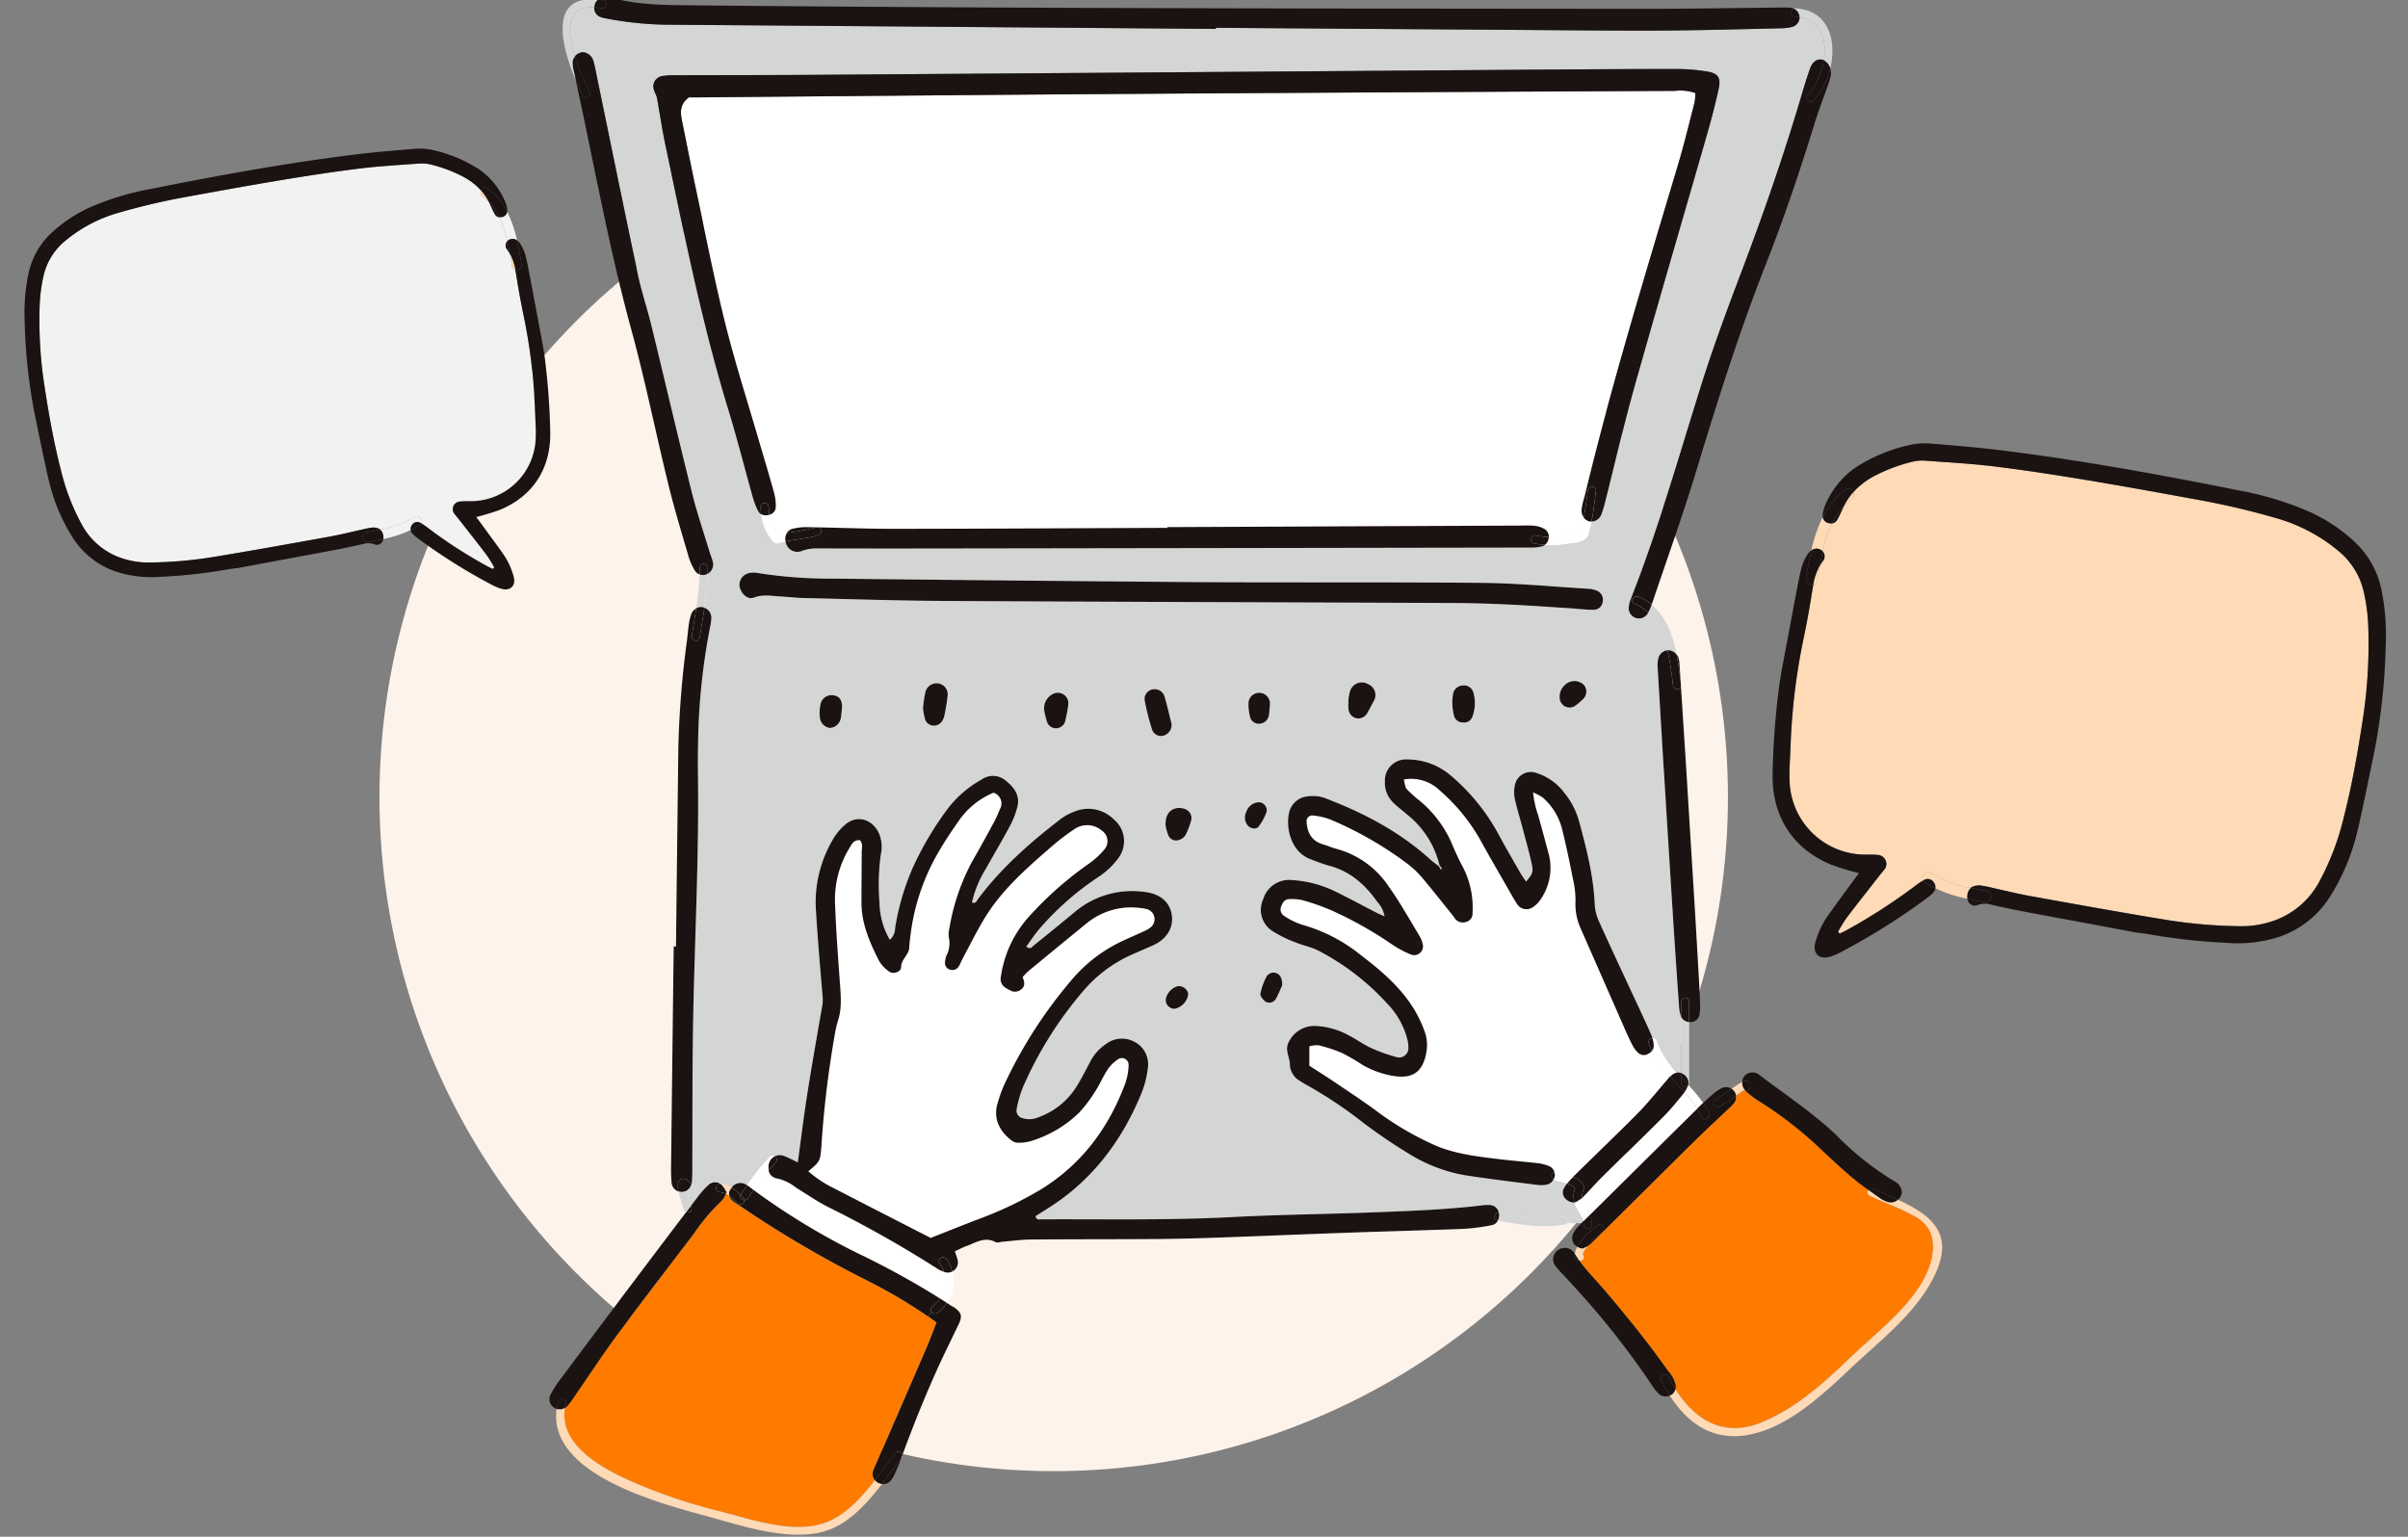 <svg xmlns="http://www.w3.org/2000/svg" xmlns:xlink="http://www.w3.org/1999/xlink" width="470" height="300" viewBox="0 0 470 300">
  <rect x="0" y="0" width="470" height="300" fill="#808080" stroke="none"/>
  <defs>
    <clipPath id="clip-path">
      <rect id="長方形_3936" data-name="長方形 3936" width="470" height="300" transform="translate(6777 315)" fill="#fff" stroke="#707070" stroke-width="1"/>
    </clipPath>
    <clipPath id="clip-path-2">
      <rect id="長方形_3719" data-name="長方形 3719" width="271.841" height="300" fill="none"/>
    </clipPath>
  </defs>
  <g id="ill-pc" transform="translate(-6777 -315)" clip-path="url(#clip-path)">
    <g id="ill-pc-2" data-name="ill-pc" transform="translate(5944.813 -1362.906)">
      <circle id="楕円形_407" data-name="楕円形 407" cx="131.598" cy="131.598" r="131.598" transform="translate(906.254 1701.902)" fill="#fef3eb"/>
      <g id="グループ_4725" data-name="グループ 4725" transform="translate(832.104 1677.5)">
        <g id="グループ_4725-2" data-name="グループ 4725" transform="translate(107.315 0)">
          <g id="グループ_4251" data-name="グループ 4251" clip-path="url(#clip-path-2)">
            <path id="パス_49611" data-name="パス 49611" d="M119.138,154.188a1.817,1.817,0,0,0-1.116.807l-.293.047c-.435.079-.87.174-1.3.293-.419.1-1-1.219-1.124-1.464a7.011,7.011,0,0,1-.736-2.414,1.621,1.621,0,0,0,1.259-1.544,9.979,9.979,0,0,0-.364-2.865c-.863-3.134-1.812-6.244-2.723-9.371-2.3-7.907-4.828-15.751-6.815-23.737-2.224-8.936-3.957-17.99-5.881-27-.878-4.132-1.677-8.287-2.525-12.426-.34-1.654-.419-3.23,1.361-4.544.641,0,1.5.008,2.366,0q28.316-.237,56.639-.483,24.9-.19,49.8-.34,41.826-.25,83.653-.443a8.9,8.9,0,0,1,3.973.427,10.416,10.416,0,0,1-.158,1.86c-1.053,4.092-2.042,8.2-3.253,12.244-6.379,21.394-12.934,42.732-18.157,64.443-.127.531-.309,1.045-.427,1.567a7.823,7.823,0,0,0-.2,1.29,2.273,2.273,0,0,0,.411,1.456c-.071.4-.142.784-.222,1.172-.118.594-.269,1.179-.427,1.757-.016.063-1.749.4-1.923.443a16.941,16.941,0,0,1-4.234.436,1.778,1.778,0,0,0-1.037-1.67,5.156,5.156,0,0,0-1.836-.531c-.965-.087-1.947-.039-2.928-.031q-34.323.143-68.646.3v.142c-17.785.072-35.57.175-53.354.191-4.923,0-9.838-.182-14.761-.285a.831.831,0,0,0-.341-.008c-.6-.008-1.2-.023-1.8-.031a11.018,11.018,0,0,0-2.881.309" transform="translate(-71.65 -50.559)" fill="#fff"/>
            <path id="パス_49612" data-name="パス 49612" d="M151.13,164.082a1.565,1.565,0,0,0-1.575-1.963,2.7,2.7,0,0,0-2.374,1.908,2.428,2.428,0,0,0,.38,2.722c.554.546,1.606.7,2.042.119a11.125,11.125,0,0,0,1.528-2.786M88.27,145.221c.261-1.37.522-2.747.649-4.132a2.21,2.21,0,0,0-.53-1.464,2.235,2.235,0,0,0-3.831.982,23.554,23.554,0,0,0-.459,3.15,12.54,12.54,0,0,0,.443,2.3,1.857,1.857,0,0,0,3.2.333,3.193,3.193,0,0,0,.53-1.163M57.3,111.3a2.3,2.3,0,0,0,3.229,1.718,8.585,8.585,0,0,1,3.166-.46q10.091.012,20.175.016,59.373-.083,118.747-.182a8.437,8.437,0,0,0,2.24-.222,1.85,1.85,0,0,0,.649-.309,20.266,20.266,0,0,0,4.029-.19c1.345-.181,3.925-.269,4.4-1.789a25.4,25.4,0,0,0,.642-2.565,2.144,2.144,0,0,0,1.923-1.393,24.2,24.2,0,0,0,.832-2.8c1.86-7.353,3.554-14.753,5.6-22.051,4.669-16.581,9.529-33.108,14.285-49.666q1.212-4.227,2.169-8.509c.491-2.224-.063-3.095-2.224-3.443a36.691,36.691,0,0,0-5.818-.491c-9.434-.007-18.877.064-28.319.127q-69.488.5-138.986,1c-9.332.072-18.664.055-27.995.088a16.277,16.277,0,0,0-2.913.166A2.052,2.052,0,0,0,31.6,23.086c.143.515.475.989.57,1.5.554,2.983.974,5.983,1.6,8.951,3.656,17.389,7.092,34.826,12.3,51.85,1.749,5.7,3.2,11.485,4.812,17.224a12.935,12.935,0,0,0,1.061,2.69,1.432,1.432,0,0,0,.57.578A9.775,9.775,0,0,0,55,111.369a.8.8,0,0,0,.775.2c.5-.142,1-.269,1.5-.372.008.04.016.071.024.1M49.407,236.669a2.051,2.051,0,0,0-2.659.673,4.485,4.485,0,0,0-2.121-.681,1.882,1.882,0,0,0-2.366.1,17.937,17.937,0,0,0-2.351,2.66c-.372.483-.736.966-1.108,1.456-.261-.815-.514-1.639-.712-2.485l.166.237c.562.847,1.939.056,1.362-.791-.214-.317-.451-.713-.728-1.084a1.514,1.514,0,0,0,.087-.4,27.5,27.5,0,0,0,.1-2.929c.048-9.759-.016-19.526.174-29.285.3-15.838,1.156-31.66.926-47.5-.031-2.279-.008-4.559.04-6.839a126.3,126.3,0,0,1,2.343-21.955,10.041,10.041,0,0,0,.23-1.607,2.12,2.12,0,0,0-1.354-2.106,61.588,61.588,0,0,0,.641-6.633,2.079,2.079,0,0,0,1.029-2.24c-.158-.736-.483-1.432-.7-2.161-1.187-3.942-2.525-7.844-3.514-11.833-2.675-10.725-5.185-21.49-7.8-32.229-.823-3.364-1.947-6.665-2.659-10.052C25.75,46.371,23.185,33.731,20.573,21.1c-.237-1.163-.435-2.351-.751-3.49a2.421,2.421,0,0,0-1.947-1.915,2.068,2.068,0,0,0-1.71.8c-1.567-4.844-1.892-9.862,3.768-9.569a1.861,1.861,0,0,0,1.029,1.813,5.481,5.481,0,0,0,1.242.348,67.7,67.7,0,0,0,11.3,1.227q53.865.4,107.746.823V10.92q30.108.215,60.224.42c9,.063,18.006.166,27.014.119,7.7-.04,15.41-.277,23.111-.444a9.16,9.16,0,0,0,2.232-.293A1.948,1.948,0,0,0,255.178,8.8c4.243.665,5.352,4.567,4.733,8.453a1.758,1.758,0,0,0-.451-.127c-.957-.15-1.828.531-2.279,1.876-.491,1.433-.958,2.873-1.385,4.322-3.475,11.857-7.511,23.507-11.888,35.055-2.842,7.5-5.636,15.015-8.026,22.653-4.33,13.843-8.287,27.8-13.614,41.323a6.374,6.374,0,0,0-.4,1.568,2,2,0,0,0,3.7,1.322,1.7,1.7,0,0,0,.079-.158,13.813,13.813,0,0,1,3.775,7.345,2.128,2.128,0,0,0-1.813,1.622,6.136,6.136,0,0,0-.127,1.607q.583,9.913,1.187,19.819.915,14.78,1.845,29.562c.356,5.627.752,11.254,1.147,16.882a7.316,7.316,0,0,0,.332,1.9.549.549,0,0,0,.071.159v11.01a1.655,1.655,0,0,0-.824-.1,17.5,17.5,0,0,1-3.957-6.157.756.756,0,0,0-.8-.539,5.03,5.03,0,0,0-.278-.775c-1.045-2.383-2.161-4.734-3.26-7.1-2.28-4.915-4.591-9.822-6.815-14.76a9.437,9.437,0,0,1-.918-3.4c-.214-5.691-1.646-11.137-3.118-16.574a15.361,15.361,0,0,0-2.9-5.421,10.705,10.705,0,0,0-5.231-3.721,3.185,3.185,0,0,0-4.385,2.6,6.288,6.288,0,0,0,.062,2.549c.459,2.011,1.077,3.981,1.6,5.968.578,2.2,1.2,4.393,1.678,6.616.34,1.591.158,1.908-1.1,3.42-.38-.562-.767-1.069-1.084-1.623-1.448-2.541-2.945-5.066-4.314-7.646a39.99,39.99,0,0,0-9.165-11.318,13.06,13.06,0,0,0-8.644-3.253,4.1,4.1,0,0,0-4.353,4.267,5.405,5.405,0,0,0,1.821,4.353c.87.815,1.829,1.535,2.73,2.319a17.913,17.913,0,0,1,6.1,9.727c.15.2.317.389.451.6.016.024-.119.142-.182.222-.142-.23-.285-.459-.435-.688-.5-.389-1.029-.736-1.5-1.163-5.945-5.414-12.9-9.1-20.342-11.96a6.4,6.4,0,0,0-1.558-.451,7.734,7.734,0,0,0-2.256-.007,4.078,4.078,0,0,0-3.4,2.7c-.934,2.944.023,8.081,4.084,9.576,1.218.451,2.43.942,3.68,1.275,4.108,1.1,7.013,3.752,9.38,7.115a5.4,5.4,0,0,1,1.353,2.746c-.736-.34-1.2-.53-1.647-.76-2.7-1.385-5.366-2.834-8.088-4.163a22.448,22.448,0,0,0-8.453-2.177,5.276,5.276,0,0,0-5.493,3.744,4.913,4.913,0,0,0,1.915,6.292,23.373,23.373,0,0,0,4.353,2.13c1.5.625,3.143.926,4.567,1.661a47.989,47.989,0,0,1,13.345,10.282,15.546,15.546,0,0,1,3.87,6.7,6.889,6.889,0,0,1,.285,1.9,1.813,1.813,0,0,1-2.43,1.828,32.941,32.941,0,0,1-4.86-1.749c-1.472-.681-2.8-1.654-4.242-2.4a14.809,14.809,0,0,0-6.5-1.892,5.542,5.542,0,0,0-5.3,3.1c-.926,1.654.332,3.142.206,4.749a4.121,4.121,0,0,0,.887,2.011,3.309,3.309,0,0,0,1,.823c.444.3.91.586,1.385.847a84.94,84.94,0,0,1,11.081,7.4,106.386,106.386,0,0,0,8.872,6.023,30.523,30.523,0,0,0,11.192,4.228c4.6.712,9.229,1.258,13.851,1.852a6.1,6.1,0,0,0,1.932-.064,2.05,2.05,0,0,0,1.25-.989.566.566,0,0,0,.159.071c.759.245,1.67.4,2.493.7a5.685,5.685,0,0,0-.657,1.03c-.6,1.219.468,2.659,2.105,2.7.032.095.064.19.1.285.475,1.227,1.329,2.121,1.615,3.372-.126.119-.253.246-.38.372l-2.77-.08a.862.862,0,0,0-.926-1.194c-4.092.7-8.216,0-12.237-.792a.7.7,0,0,0-.181-.017,1.865,1.865,0,0,0-1.678-1.464,9.909,9.909,0,0,0-1.931.1c-7.219.855-14.485,1.085-21.743,1.361-8.889.333-17.793.419-26.673.886-12.363.657-24.726.388-37.1.444-.467,0-1.108.222-1.3-.61.634-.4,1.259-.815,1.9-1.21,8.856-5.406,14.824-13.211,18.734-22.676a18.722,18.722,0,0,0,1.29-5.018,4.925,4.925,0,0,0-2.659-5.168,5.136,5.136,0,0,0-5.524.467,9.172,9.172,0,0,0-3.016,3.356c-.871,1.63-1.694,3.276-2.659,4.844a14.532,14.532,0,0,1-7.717,6.165,4.274,4.274,0,0,1-2.857.1,1.491,1.491,0,0,1-1.18-1.7,21.291,21.291,0,0,1,1.242-4.353,74.649,74.649,0,0,1,12.11-19.177,26.693,26.693,0,0,1,8.809-6.546c1.472-.665,2.976-1.29,4.456-1.955,2.644-1.187,4.013-3.371,3.68-5.849-.348-2.62-2.3-4.282-5.469-4.6a17.332,17.332,0,0,0-13.368,3.838c-2.667,2.217-5.358,4.4-8.065,6.578-.356.285-.689.941-1.5.261.823-1.124,1.59-2.3,2.493-3.371a55.956,55.956,0,0,1,11.413-10.1,15.154,15.154,0,0,0,4.029-3.743,5.523,5.523,0,0,0-.863-7.622,7.039,7.039,0,0,0-7.535-1.575,11.017,11.017,0,0,0-2.841,1.519c-5.952,4.575-11.556,9.514-16.091,15.561-.253.34-.4.973-1.211.744a21.053,21.053,0,0,1,2.707-6.585c1.52-2.747,3.142-5.445,4.622-8.215a16.923,16.923,0,0,0,1.544-3.911c.522-2.16-.6-3.752-2.224-5.049a3.85,3.85,0,0,0-4.82-.23,21.339,21.339,0,0,0-6.4,5.453,62.041,62.041,0,0,0-6.974,11.715,48.088,48.088,0,0,0-3.458,11.825,3.075,3.075,0,0,1-1.029,2.272,14.987,14.987,0,0,1-2.018-7.274,43.019,43.019,0,0,1,.261-9.411,6.637,6.637,0,0,0-.523-4.44c-1.353-2.485-4.147-3.237-6.316-1.464a11.048,11.048,0,0,0-2.652,3.237,24.1,24.1,0,0,0-3.206,13.091c.34,5.731.839,11.461,1.322,17.191a7.166,7.166,0,0,1-.04,1.884c-1.037,5.864-2.066,11.737-2.992,17.626-.672,4.275-1.194,8.572-1.8,13.028a25.636,25.636,0,0,0-2.707-1.29,2.428,2.428,0,0,0-1.821.078.723.723,0,0,0-.925.12,41.858,41.858,0,0,0-4.456,5.516,2.885,2.885,0,0,0-.341-.19M216.775,122.933a1.908,1.908,0,0,0-1.139-2.122,4.842,4.842,0,0,0-1.56-.372c-6.933-.411-13.859-1.085-20.792-1.156-18.988-.182-37.984-.039-56.971-.158q-34.845-.213-69.675-.672a90.5,90.5,0,0,1-14.9-1.116,4.262,4.262,0,0,0-1.614.032,2.367,2.367,0,0,0-1.82,2.675c.332,1.441,1.6,2.572,2.778,2.113,1.742-.672,3.427-.325,5.137-.23,1.519.08,3.031.278,4.543.309,9.443.222,18.877.531,28.32.578,32.989.183,65.987.261,98.976.4,3.577.016,7.154.143,10.732.309,4.227.206,8.446.522,12.664.783v.024c1.187.071,2.374.222,3.562.206a1.778,1.778,0,0,0,1.765-1.606M213.538,140.8a1.916,1.916,0,0,0-1.107-2.066,2.613,2.613,0,0,0-3.008.442,3.035,3.035,0,0,0-1.014,2.921,1.947,1.947,0,0,0,2.778,1.306,11.627,11.627,0,0,0,1.962-1.67,2.378,2.378,0,0,0,.388-.934m-22.28,4.74a7.3,7.3,0,0,0,.2-5,1.885,1.885,0,0,0-2.033-1.228,1.975,1.975,0,0,0-1.853,1.5,16.856,16.856,0,0,0-.166,2.01,17.074,17.074,0,0,0,.332,2.422,1.7,1.7,0,0,0,1.67,1.267,1.665,1.665,0,0,0,1.845-.974m-19.249-3.086a2.326,2.326,0,0,0-1.132-3.451,2.4,2.4,0,0,0-3.419,1.346,9.586,9.586,0,0,0-.34,1.812c0,.823-.032,1.258.007,1.678a2.032,2.032,0,0,0,1.5,1.86,2,2,0,0,0,2.177-1.013c.428-.72.8-1.488,1.2-2.232m-17.817,55.4c.055-1.346-.4-2.105-1.084-2.374a1.6,1.6,0,0,0-1.987.68,12.841,12.841,0,0,0-1.179,3.317c-.079.451.507,1.156.966,1.535a1.5,1.5,0,0,0,2.017-.436c.57-1.021,1-2.121,1.267-2.722M151.755,143.6a5.775,5.775,0,0,0,.055-.641,2.1,2.1,0,0,0-4.171-.443,9.335,9.335,0,0,0,.357,3.142,1.766,1.766,0,0,0,1.812,1.124A1.976,1.976,0,0,0,151.6,145.2c.095-.53.111-1.077.159-1.607m-15.3,21.98a1.878,1.878,0,0,0-1.1-2.1c-1.622-.68-4.107-.149-3.909,3.261a11.918,11.918,0,0,0,.514,1.789,1.63,1.63,0,0,0,1.828,1.013,2.439,2.439,0,0,0,1.528-.981,15.591,15.591,0,0,0,1.139-2.984M133.2,202.429a3.374,3.374,0,0,0,2.667-2.865,1.852,1.852,0,0,0-2.106-1.543,3.359,3.359,0,0,0-2.287,2.5,1.734,1.734,0,0,0,1.726,1.908m-1.915-53.409a2.174,2.174,0,0,0,1.314-2.264c-.412-1.607-.823-3.49-1.377-5.335a2.01,2.01,0,0,0-2.288-1.345,1.906,1.906,0,0,0-1.583,2.1,47.024,47.024,0,0,0,1.5,5.881,1.842,1.842,0,0,0,2.438.966m-18.806-6.15a2.075,2.075,0,0,0-2.9-1.963,3.163,3.163,0,0,0-1.836,3.2,16.092,16.092,0,0,0,.617,2.469,1.858,1.858,0,0,0,3.475-.229,25.977,25.977,0,0,0,.649-3.475m-44.189.681c.047-1.338-.514-2.161-1.615-2.311a2.2,2.2,0,0,0-2.6,1.867,7.332,7.332,0,0,0-.118,2.24,2.28,2.28,0,0,0,1.963,2.256,2.325,2.325,0,0,0,2.16-2.042c.119-.633.143-1.29.214-2.011" transform="translate(-11.172 -5.089)" fill="#d4d5d5"/>
            <path id="パス_49613" data-name="パス 49613" d="M842.2,809.067a25.123,25.123,0,0,0-2.5-3.22,7.53,7.53,0,0,0,.673-1.243c0-.008.008-.008.008-.016a1.483,1.483,0,0,0,.111-.111,28.4,28.4,0,0,1,2.857,3.483c-.388.364-.768.728-1.147,1.107" transform="translate(-618.159 -592.233)" fill="#fff"/>
            <path id="パス_49614" data-name="パス 49614" d="M837.694,765.106a2.077,2.077,0,0,0-.459-.229v-11.01a1.938,1.938,0,0,0,1.583,1.045v11.84a.782.782,0,0,1-.142.467c-.016-.015-.032-.039-.056-.063a1.973,1.973,0,0,0-.926-2.05" transform="translate(-616.348 -554.975)" fill="#d4d5d5"/>
            <path id="パス_49615" data-name="パス 49615" d="M837.234,743.514V740.57a.792.792,0,0,1,1.583,0v3.989a1.938,1.938,0,0,1-1.583-1.045" transform="translate(-616.347 -544.622)" fill="#1a1311"/>
            <path id="パス_49616" data-name="パス 49616" d="M727.269,397.771a13.765,13.765,0,0,0,2.47.285,1.733,1.733,0,0,1-.016.2,1.8,1.8,0,0,1-.728,1.329,14.517,14.517,0,0,1-2.153-.293c-1-.2-.571-1.733.427-1.519" transform="translate(-534.662 -292.813)" fill="#1a1311"/>
            <path id="パス_49617" data-name="パス 49617" d="M159.17,387.532a9.778,9.778,0,0,1-2.486-5.485,2.038,2.038,0,0,0,1.433.142,1.011,1.011,0,0,0,.15-.039,7,7,0,0,0,.736,2.413c.127.245.7,1.567,1.124,1.465.428-.119.863-.214,1.3-.293l.293-.047a2.142,2.142,0,0,0-.269,1.67c-.507.1-1.006.229-1.5.371a.8.8,0,0,1-.775-.2" transform="translate(-115.346 -281.252)" fill="#fff"/>
            <path id="パス_49618" data-name="パス 49618" d="M837.234,798.625c.459.5.926.99,1.385,1.48a1.39,1.39,0,0,1-.055.175.8.8,0,0,1-1.33-.578Z" transform="translate(-616.347 -587.925)" fill="#1a1311"/>
            <path id="パス_49619" data-name="パス 49619" d="M181.155,392.274a.81.81,0,0,0,0-1.536c4.923.1,9.838.286,14.761.286,17.785-.016,35.57-.119,53.355-.191v-.142q34.323-.154,68.646-.3c.981-.008,1.963-.056,2.928.031a5.158,5.158,0,0,1,1.836.531,1.777,1.777,0,0,1,1.037,1.67,13.741,13.741,0,0,1-2.47-.285c-1-.214-1.424,1.314-.427,1.519a14.444,14.444,0,0,0,2.153.293,1.855,1.855,0,0,1-.649.309,8.412,8.412,0,0,1-2.24.222q-59.372.1-118.747.183-10.091.011-20.175-.017a8.587,8.587,0,0,0-3.166.459,2.3,2.3,0,0,1-3.229-1.718c-.008-.031-.016-.063-.024-.1,2.129-.436,4.314-.586,6.411-1.212" transform="translate(-128.641 -287.38)" fill="#1a1311"/>
            <path id="パス_49620" data-name="パス 49620" d="M702.029,898.782c4.021.792,8.145,1.488,12.237.792a.863.863,0,0,1,.926,1.194.652.652,0,0,1-.5.325c-4.369.76-8.722.071-13.027-.775a2.18,2.18,0,0,0,.229-1.346.879.879,0,0,0-.047-.206.7.7,0,0,1,.181.017" transform="translate(-516.546 -661.645)" fill="#d4d5d5"/>
            <path id="パス_49621" data-name="パス 49621" d="M174.838,392.822a46.205,46.205,0,0,0,5.714-1.061c.032-.008.055-.016.087-.024.111,0,.23.008.341.008a.81.81,0,0,1,0,1.535c-2.1.625-4.282.776-6.411,1.212a2.141,2.141,0,0,1,.269-1.67" transform="translate(-128.466 -288.386)" fill="#1a1311"/>
            <path id="パス_49622" data-name="パス 49622" d="M842.274,804.412a1.459,1.459,0,0,0,.056-.175c.023.024.039.048.056.063-.041.039-.071.079-.111.111" transform="translate(-620.057 -592.056)" fill="#fff"/>
            <path id="パス_49623" data-name="パス 49623" d="M179.761,391.612c.6.008,1.2.024,1.8.032-.032.008-.055.016-.087.024a46.3,46.3,0,0,1-5.715,1.06,1.816,1.816,0,0,1,1.116-.807,11,11,0,0,1,2.881-.309" transform="translate(-129.392 -288.293)" fill="#1a1311"/>
            <path id="パス_49624" data-name="パス 49624" d="M197.754,391.7a.824.824,0,0,1,.341.008c-.111,0-.23-.008-.341-.008" transform="translate(-145.581 -288.346)" fill="#fff"/>
            <path id="パス_49625" data-name="パス 49625" d="M821.024,505.717q-.6-9.914-1.187-19.818a6.149,6.149,0,0,1,.127-1.607,2.128,2.128,0,0,1,1.813-1.622,64.373,64.373,0,0,1,1.061,6.87c.111.879,1.362,1,1.56.308q.462,7.123.918,14.247.9,14.616,1.8,29.238c.3,4.978.578,9.965.863,14.943h-.008c.055,1.2.135,2.391.166,3.578a10.533,10.533,0,0,1-.118,1.939,1.773,1.773,0,0,1-1.559,1.449,1.464,1.464,0,0,1-.451.024v-3.989a.792.792,0,0,0-1.583,0v2.944a.55.55,0,0,1-.071-.159,7.316,7.316,0,0,1-.333-1.9c-.4-5.628-.791-11.255-1.147-16.882q-.939-14.782-1.844-29.563" transform="translate(-603.532 -355.327)" fill="#1a1311"/>
            <path id="パス_49626" data-name="パス 49626" d="M838.619,797.877c-.459-.491-.926-.981-1.385-1.48v-.8a2.1,2.1,0,0,1,.459.229,1.973,1.973,0,0,1,.926,2.05" transform="translate(-616.347 -585.696)" fill="#1a1311"/>
            <path id="パス_49627" data-name="パス 49627" d="M96.416,136.238C94.8,130.5,93.354,124.713,91.6,119.014,86.4,101.99,82.961,84.553,79.3,67.164c-.625-2.968-1.045-5.968-1.6-8.951-.1-.515-.428-.989-.57-1.5a2.052,2.052,0,0,1,1.536-2.739,16.253,16.253,0,0,1,2.913-.166c9.331-.032,18.663-.016,27.995-.088q69.488-.486,138.986-1c9.442-.063,18.885-.134,28.319-.127a36.691,36.691,0,0,1,5.818.491c2.16.348,2.715,1.219,2.224,3.443q-.95,4.287-2.169,8.509C278,81.585,273.14,98.112,268.471,114.693c-2.05,7.3-3.744,14.7-5.6,22.051a24.2,24.2,0,0,1-.832,2.8,2.144,2.144,0,0,1-1.923,1.393c.4-1.986.617-4.028.863-6.007.127-1.013-1.456-1-1.583,0-.221,1.742-.483,3.49-.8,5.216a2.271,2.271,0,0,1-.411-1.456,7.792,7.792,0,0,1,.2-1.29c.118-.522.3-1.037.427-1.567,5.224-21.71,11.778-43.049,18.157-64.443,1.211-4.044,2.2-8.152,3.253-12.244a10.413,10.413,0,0,0,.158-1.86,8.9,8.9,0,0,0-3.973-.427q-41.827.2-83.653.443-24.9.143-49.8.34-28.327.226-56.639.483c-.863.008-1.725,0-2.366,0-1.781,1.314-1.7,2.89-1.361,4.544.847,4.139,1.646,8.294,2.524,12.426,1.924,9.007,3.657,18.062,5.881,27,1.987,7.986,4.52,15.83,6.815,23.737.91,3.127,1.86,6.237,2.723,9.371a9.984,9.984,0,0,1,.364,2.865,1.62,1.62,0,0,1-1.259,1.544,14.13,14.13,0,0,1-.119-1.512c-.032-1.021-1.615-1.021-1.583,0a13.7,13.7,0,0,0,.119,1.409,1.432,1.432,0,0,1-.57-.578,12.93,12.93,0,0,1-1.061-2.69" transform="translate(-56.709 -38.712)" fill="#1a1311"/>
            <path id="パス_49628" data-name="パス 49628" d="M756.737,834.807a5.058,5.058,0,0,1,1.021-1.622c.222-.238.443-.475.674-.7.127-.127.253-.253.38-.372a4.179,4.179,0,0,1,.095.649c.056,1.013,1.639,1.022,1.583,0a6.8,6.8,0,0,0-.388-1.915c.142-.135.277-.269.411-.4q10.258-10.163,20.523-20.317c.008-.009.008-.009.016-.009a15.027,15.027,0,0,1,.919,1.671c.426.926,1.8.127,1.36-.792A14.331,14.331,0,0,0,782.2,809c.712-.664,1.44-1.314,2.184-1.955a7.269,7.269,0,0,1,1.638-1.02,1.817,1.817,0,0,1,1.725.213,25.312,25.312,0,0,1-3.118,2.089c-.911.468-.111,1.837.791,1.362a24.452,24.452,0,0,0,2.9-1.939c.1-.071.2-.142.3-.205a1.869,1.869,0,0,1-.269,1.344,6.459,6.459,0,0,1-1.1,1.18c-2.114,2.01-4.282,3.981-6.356,6.031-6.846,6.76-13.662,13.558-20.516,20.318a3.575,3.575,0,0,1-.752.546l.048-.071a11.53,11.53,0,0,1,2.786-2.667c.839-.571.047-1.947-.792-1.363a14.458,14.458,0,0,0-3.538,3.467,8.361,8.361,0,0,0-.49.753,1.956,1.956,0,0,1-.911-2.28" transform="translate(-557.014 -593.278)" fill="#1a1311"/>
            <path id="パス_49629" data-name="パス 49629" d="M737.33,388.284a16.957,16.957,0,0,0,4.234-.436c.174-.04,1.907-.38,1.923-.443.158-.578.309-1.164.427-1.757.08-.388.151-.776.222-1.172a1.82,1.82,0,0,0,1.108.753,1.794,1.794,0,0,0,.411.039,25.429,25.429,0,0,1-.642,2.565c-.475,1.52-3.055,1.607-4.4,1.788a20.252,20.252,0,0,1-4.028.19,1.8,1.8,0,0,0,.727-1.329,1.732,1.732,0,0,0,.017-.2" transform="translate(-542.253 -283.04)" fill="#fff"/>
            <path id="パス_49630" data-name="パス 49630" d="M765.205,367.82c.317-1.725.578-3.474.8-5.216.127-1,1.71-1.013,1.583,0-.246,1.979-.467,4.021-.863,6.007a1.782,1.782,0,0,1-.411-.039,1.821,1.821,0,0,1-1.108-.752" transform="translate(-563.321 -266.384)" fill="#1a1311"/>
            <path id="パス_49631" data-name="パス 49631" d="M834.937,795.286v.8c-.277-.293-.555-.594-.823-.894a1.645,1.645,0,0,1,.823.1" transform="translate(-614.049 -585.384)" fill="#1a1311"/>
            <path id="パス_49632" data-name="パス 49632" d="M156.233,374.57c-.032-1.021,1.551-1.021,1.583,0a14.163,14.163,0,0,0,.118,1.512.968.968,0,0,1-.15.039,2.038,2.038,0,0,1-1.433-.142,13.77,13.77,0,0,1-.118-1.409" transform="translate(-115.014 -275.184)" fill="#1a1311"/>
            <path id="パス_49633" data-name="パス 49633" d="M831.919,799.044c-.91-1.03-1.875-2.019-2.787-3.039a3.867,3.867,0,0,1,.468-.412,1.768,1.768,0,0,1,.846-.356c.269.3.546.6.823.894v1.077a.8.8,0,0,0,1.33.578c0,.008-.008.008-.008.016a7.547,7.547,0,0,1-.672,1.243" transform="translate(-610.382 -585.43)" fill="#1a1311"/>
            <path id="パス_49634" data-name="パス 49634" d="M779.634,814.5c1.376-1.377,2.6-2.9,3.846-4.408a4.312,4.312,0,0,0,.317-.428,25.066,25.066,0,0,1,2.5,3.22c-.008,0-.008,0-.017.009q-10.268,10.151-20.523,20.318c-.134.134-.269.269-.411.4a8.687,8.687,0,0,0-.482-1.037c-.254-.45-.554-.886-.816-1.337a2.109,2.109,0,0,1-.285-.855c.008,0,.008,0,.016-.008,1.3-1.3,2.494-2.707,3.8-4.005,4.005-3.973,8.072-7.883,12.055-11.873" transform="translate(-562.26 -596.054)" fill="#fff"/>
            <path id="パス_49635" data-name="パス 49635" d="M188.19,887.3a5.6,5.6,0,0,1-.775,5.208,161.887,161.887,0,0,0-14.73-8.191,135.422,135.422,0,0,1-21.671-13,46.659,46.659,0,0,1,2.944-3.839,1.908,1.908,0,0,0,1.638,1.583,9.255,9.255,0,0,1,3.736,1.813c2.121,1.306,4.179,2.738,6.4,3.847a227.677,227.677,0,0,1,20.943,11.816,6.781,6.781,0,0,0,1.512.76" transform="translate(-111.172 -638.611)" fill="#fff"/>
            <path id="パス_49636" data-name="パス 49636" d="M196.753,609.378a19.287,19.287,0,0,1,2.85-10.536c.411-.7.8-1.566,2.018-1.488.641.689.348,1.575.348,2.4,0,3.244-.047,6.5-.047,9.75,0,4.14,1.607,7.821,3.435,11.406a6.524,6.524,0,0,0,1.971,2.09c.808.6,2.312.079,2.335-.886.032-1.552,1.511-2.343,1.591-3.808.063-1.3.254-2.588.443-3.877a42.243,42.243,0,0,1,5.683-15.458c1.092-1.868,2.327-3.664,3.569-5.437a15.436,15.436,0,0,1,6.736-5.446,2.188,2.188,0,0,1,1.29,3.151c-.38.9-.752,1.8-1.211,2.659-1.346,2.478-2.691,4.955-4.108,7.385a42.213,42.213,0,0,0-4.606,13.471,4.429,4.429,0,0,0-.071,1.614,5.205,5.205,0,0,1-.435,3.467,3.52,3.52,0,0,0-.293,1.251,1.316,1.316,0,0,0,.918,1.527,1.416,1.416,0,0,0,1.71-.569c.349-.539.562-1.164.871-1.734,1.385-2.572,2.675-5.208,4.195-7.7,3.364-5.556,8.208-9.775,13.043-13.97a41.814,41.814,0,0,1,4.385-3.357,4.375,4.375,0,0,1,5.438.182,2.478,2.478,0,0,1,.515,3.72,15.705,15.705,0,0,1-3.1,2.825,68.6,68.6,0,0,0-11.659,10.329,22.16,22.16,0,0,0-5.421,11.6,2.019,2.019,0,0,0,.894,2.224,7.6,7.6,0,0,0,.855.475,1.834,1.834,0,0,0,2.129-.1c.879-.641.775-1.456.348-2.438a11.384,11.384,0,0,1,1.045-1.108q5.77-4.772,11.571-9.5a13.68,13.68,0,0,1,10.353-2.9,8.726,8.726,0,0,1,1.282.213,2.05,2.05,0,0,1,.689,3.617,6.262,6.262,0,0,1-1.409.784c-1.377.641-2.77,1.227-4.14,1.875a29.106,29.106,0,0,0-9.308,6.966,89.991,89.991,0,0,0-13.606,20.926,26.154,26.154,0,0,0-1.33,3.657c-.95,3.008.332,5.549,2.747,7.369a2,2,0,0,0,1.187.412,8.577,8.577,0,0,0,2.556-.324,23.244,23.244,0,0,0,9.435-5.573,28.5,28.5,0,0,0,3.11-4.132c.879-1.353,1.512-2.88,2.406-4.234a7.472,7.472,0,0,1,2.034-2.018,1.317,1.317,0,0,1,2.074,1.147,12.018,12.018,0,0,1-.625,3.483c-3.213,8.706-8.477,15.813-16.447,20.745a72.942,72.942,0,0,1-12.3,5.857c-3.126,1.2-6.229,2.446-9.26,3.641-6.23-3.2-12.5-6.388-18.743-9.632a22.224,22.224,0,0,1-5.145-3.38c2.311-1.931,2.335-1.979,2.556-4.93a200.531,200.531,0,0,1,2.644-21.941,19.686,19.686,0,0,1,.594-2.532c.784-2.406.562-4.844.38-7.306-.38-5.3-.783-10.6-.965-15.908" transform="translate(-141.01 -432.932)" fill="#fff"/>
            <path id="パス_49637" data-name="パス 49637" d="M613.38,630.933a20.755,20.755,0,0,0,3.562,5c-.229.229-.443.49-.665.743-1.86,2.113-3.6,4.338-5.572,6.34-4.187,4.235-8.508,8.343-12.743,12.529a30.2,30.2,0,0,0-3.206-.965.726.726,0,0,0-.427-.017,1.768,1.768,0,0,0-1.14-1.2,8.661,8.661,0,0,0-1.876-.5c-2.477-.285-4.962-.483-7.44-.776-4.3-.521-8.611-.965-12.672-2.667a59.5,59.5,0,0,1-12.015-7.091c-2.541-1.844-5.169-3.577-7.773-5.334-1.614-1.084-3.26-2.122-4.907-3.182v-3.791a5.455,5.455,0,0,1,1.828-.2,28.845,28.845,0,0,1,4.591,1.52,41.61,41.61,0,0,1,3.934,2.288,17.644,17.644,0,0,0,6.086,2.177c3.791.6,5.707-.815,6.4-4.591a7.772,7.772,0,0,0-.364-4.171,24.2,24.2,0,0,0-1.932-4.1c-2.619-4.361-6.426-7.622-10.4-10.653a31.9,31.9,0,0,0-11.46-5.977,13.7,13.7,0,0,1-3.483-1.678,1.491,1.491,0,0,1-.681-1.955c.277-.76.7-1.4,1.591-1.4a9.283,9.283,0,0,1,2.58.214,46.377,46.377,0,0,1,5.8,2.058,76.365,76.365,0,0,1,11.6,6.538,20.563,20.563,0,0,0,3.7,1.994A1.72,1.72,0,0,0,568.621,610a4.9,4.9,0,0,0-.594-1.5c-1.971-3.237-3.807-6.578-6.015-9.657a17.735,17.735,0,0,0-10.052-7.321c-.942-.237-1.836-.641-2.77-.918-2.209-.64-3.071-2.239-3.205-4.384a1.114,1.114,0,0,1,1.155-1.266,13.619,13.619,0,0,1,3.443.783,70.18,70.18,0,0,1,14.928,8.54,17.805,17.805,0,0,1,2.865,2.644c2.1,2.477,4.1,5.033,6.143,7.566.205.253.356.546.569.776a1.954,1.954,0,0,0,2.113.45,1.651,1.651,0,0,0,1.164-1.749,17.117,17.117,0,0,0-1.821-8.81,48.056,48.056,0,0,1-2.216-4.709,22.48,22.48,0,0,0-6.419-8.477,23.337,23.337,0,0,1-2.405-2.176c-.349-.4-.341-1.116-.546-1.852a7.98,7.98,0,0,1,7.068,2.177,36.277,36.277,0,0,1,7.971,9.807c1.884,3.419,3.855,6.791,5.793,10.178.373.665.736,1.329,1.172,1.955a2.163,2.163,0,0,0,3.348.681,4.613,4.613,0,0,0,1.322-1.362,10.743,10.743,0,0,0,1.575-9.007c-.673-2.517-1.338-5.026-2.05-7.528a19.074,19.074,0,0,1-.966-4.392,11.731,11.731,0,0,1,1.829.958,12.034,12.034,0,0,1,3.925,6.6c.792,3.151,1.433,6.348,2.066,9.53a17.5,17.5,0,0,1,.459,4.187,11.5,11.5,0,0,0,1.044,5.358q4.25,9.688,8.5,19.36c.483,1.092.966,2.184,1.512,3.245a5.771,5.771,0,0,0,1.124,1.551,1.594,1.594,0,0,0,1.805.349,2.524,2.524,0,0,0,.926-.657" transform="translate(-398.191 -425.361)" fill="#fff"/>
            <path id="パス_49638" data-name="パス 49638" d="M792.548,809.221c.435-.309.871-.61,1.314-.9.087-.055.174-.1.261-.157a.8.8,0,0,0,.261.118.51.51,0,0,0,.064.071,19.4,19.4,0,0,0,2.865,2.129,76.5,76.5,0,0,1,12.245,9.64c1.9,1.773,3.806,3.554,5.8,5.216.981.815,2,1.583,3.039,2.335a.689.689,0,0,0,.23,1.1c3,1.44,6.182,2.492,9.07,4.178,4.686,2.723,3.657,8.153,1.449,12.2-3.246,5.936-9.562,10.654-14.382,15.3-5.128,4.947-10.724,9.989-17.437,12.649-7.36,2.928-12.909-.681-16.621-6.57a1.944,1.944,0,0,0,.063-.633,5.689,5.689,0,0,0-1.456-2.849c-3.871-5.493-8.1-10.717-12.451-15.837-1.629-1.923-3.435-3.681-4.9-5.73.594.047,1.21-.53.751-1.116-.246-.325.539-1.337.839-1.725a3.579,3.579,0,0,0,.752-.546c6.854-6.76,13.67-13.558,20.516-20.318,2.073-2.05,4.242-4.021,6.355-6.031a6.447,6.447,0,0,0,1.1-1.179,1.871,1.871,0,0,0,.269-1.345" transform="translate(-560.936 -594.95)" fill="#ff7b00"/>
            <path id="パス_49639" data-name="パス 49639" d="M21.37,912.332c4.907-6.609,9.941-13.122,14.919-19.676a38.732,38.732,0,0,1,5.43-6.443,4.77,4.77,0,0,0,.9-1.457,2.944,2.944,0,0,1,.626.373,2.282,2.282,0,0,0,.831,1.171c.42.341.9.594,1.354.895a217.566,217.566,0,0,0,24.046,14.168,103.171,103.171,0,0,1,12.616,7.385c.538.379,1.076.76,1.623,1.156-.713,1.813-1.3,3.427-1.979,5q-4.952,11.481-9.942,22.937a10.4,10.4,0,0,0-.475,1.211,1.918,1.918,0,0,0,.38,1.646c-2.913,3.751-6.261,7.385-10.6,8.58-6.047,1.671-13.5-.918-19.368-2.437A105.2,105.2,0,0,1,22.6,940.216c-5.264-2.517-12.537-6.933-11.39-13.637a2.435,2.435,0,0,0,.491-.42,24.948,24.948,0,0,0,1.709-2.359c2.652-3.823,5.193-7.732,7.963-11.468" transform="translate(-8.162 -651.332)" fill="#ff7b00"/>
            <path id="パス_49640" data-name="パス 49640" d="M976.884,880.885c1.5.72,3.151,1.409,4.749,2.154a2.046,2.046,0,0,1-1.86.5,5.346,5.346,0,0,1-1.741-.839c-.72-.515-1.449-1.029-2.169-1.551a.8.8,0,0,1,1.021-.262" transform="translate(-718.401 -648.419)" fill="#1a1311"/>
            <path id="パス_49641" data-name="パス 49641" d="M934.844,47.689a14.2,14.2,0,0,1-3.229,6.261c-.7.745-1.82-.379-1.124-1.123a13.357,13.357,0,0,0,3.086-6.721,2.406,2.406,0,0,1,1.267,1.583" transform="translate(-684.838 -33.943)" fill="#1a1311"/>
            <path id="パス_49642" data-name="パス 49642" d="M918.863,7.8a1.8,1.8,0,0,1,1.187,1.559.428.428,0,0,0,.007.095,8.833,8.833,0,0,0-.958-.095.8.8,0,0,1-.237-1.559" transform="translate(-676.051 -5.741)" fill="#1a1311"/>
            <path id="パス_49643" data-name="パス 49643" d="M920.573,7.707c6.657.269,8.271,6.284,6.958,11.714a2.407,2.407,0,0,0-1.267-1.583c.618-3.886-.49-7.788-4.733-8.453a.411.411,0,0,1-.007-.095,1.8,1.8,0,0,0-1.187-1.559,1.076,1.076,0,0,1,.237-.024" transform="translate(-677.524 -5.674)" fill="#d4d5d5"/>
            <path id="パス_49644" data-name="パス 49644" d="M883.387,801.341c.737.2.7.965.443,1.519a.606.606,0,0,1-.783.372,2.117,2.117,0,0,1-.633-1.742,1.375,1.375,0,0,1,.973-.15" transform="translate(-649.599 -589.896)" fill="#1a1311"/>
            <path id="パス_49645" data-name="パス 49645" d="M883.418,796.773a1.371,1.371,0,0,0-.973.15,1.983,1.983,0,0,1,.435-1.131,2.1,2.1,0,0,1,2.929-.2c5.089,3.863,10.447,7.377,15.094,11.825a56.611,56.611,0,0,0,11.175,8.873,2.582,2.582,0,0,1,1.527,2.224,2.21,2.21,0,0,1-.743,1.434c-1.6-.745-3.245-1.434-4.749-2.154a.8.8,0,0,0-1.021.262c-1.036-.752-2.058-1.52-3.039-2.335-1.995-1.662-3.9-3.443-5.8-5.216a76.567,76.567,0,0,0-12.244-9.64,19.32,19.32,0,0,1-2.865-2.129.542.542,0,0,1-.064-.072.607.607,0,0,0,.783-.372c.253-.554.293-1.322-.443-1.519" transform="translate(-649.63 -585.328)" fill="#1a1311"/>
            <path id="パス_49646" data-name="パス 49646" d="M876.746,803.8c-.443.285-.879.586-1.314.9a1.98,1.98,0,0,0-.332-.784,1.911,1.911,0,0,0-.547-.523c.451-.332.918-.657,1.394-.957.205-.127.442-.286.688-.413a2.117,2.117,0,0,0,.633,1.742.794.794,0,0,1-.26-.119c-.088.055-.174.1-.262.158" transform="translate(-643.82 -590.421)" fill="#fedab6"/>
            <path id="パス_49647" data-name="パス 49647" d="M862.4,810.658c-.9.474-1.7-.895-.791-1.362a25.334,25.334,0,0,0,3.118-2.089,1.919,1.919,0,0,1,.547.523,1.986,1.986,0,0,1,.332.784c-.1.063-.2.135-.3.205a24.5,24.5,0,0,1-2.9,1.94" transform="translate(-633.998 -594.242)" fill="#1a1311"/>
            <path id="パス_49648" data-name="パス 49648" d="M851.455,819.665c.436.918-.934,1.718-1.361.792a14.907,14.907,0,0,0-.918-1.671c.379-.379.759-.743,1.147-1.107a14.3,14.3,0,0,1,1.132,1.987" transform="translate(-625.138 -601.951)" fill="#1a1311"/>
            <path id="パス_49649" data-name="パス 49649" d="M836.97,506.5a.654.654,0,0,1-.023.308c-.025-.364-.048-.736-.072-1.1.031.269.063.53.095.792" transform="translate(-616.083 -372.287)" fill="#d4d5d5"/>
            <path id="パス_49650" data-name="パス 49650" d="M843.759,929.978c-6.8,1.045-11.548-2.517-14.9-7.748.032-.009.055-.024.088-.031a1.869,1.869,0,0,0,1.005-1.228c3.711,5.889,9.261,9.5,16.621,6.57,6.712-2.66,12.308-7.7,17.436-12.648,4.82-4.646,11.136-9.364,14.382-15.3,2.208-4.044,3.237-9.473-1.449-12.2-2.888-1.686-6.07-2.738-9.07-4.178a.689.689,0,0,1-.23-1.1c.72.522,1.449,1.037,2.169,1.551a5.332,5.332,0,0,0,1.741.839,2.045,2.045,0,0,0,1.86-.5c5.6,2.612,10.717,5.9,7.725,13.431-3.1,7.82-10.788,13.677-16.779,19.3-5.612,5.279-12.625,12.007-20.6,13.234" transform="translate(-610.184 -649.389)" fill="#fedab6"/>
            <path id="パス_49651" data-name="パス 49651" d="M834.527,487.987c.071,1.053.135,2.113.206,3.166-.214-1.686-.435-3.467-.768-5.216a1.981,1.981,0,0,1,.4.76,7.061,7.061,0,0,1,.166,1.291" transform="translate(-613.94 -357.733)" fill="#1a1311"/>
            <path id="パス_49652" data-name="パス 49652" d="M818.455,458.72a2.184,2.184,0,0,0-1.757-.855h-.016a13.814,13.814,0,0,0-3.775-7.345,11.659,11.659,0,0,0,.665-1.544c2.88,2.351,4.155,5.984,4.883,9.744" transform="translate(-598.438 -330.523)" fill="#d4d5d5"/>
            <path id="パス_49653" data-name="パス 49653" d="M825.126,1021.5a1.866,1.866,0,0,1-1,1.228c-.032.007-.056.023-.087.032a33.11,33.11,0,0,1-1.638-2.89c-.459-.9.9-1.709,1.361-.791.428.839.879,1.654,1.369,2.422" transform="translate(-605.355 -749.917)" fill="#1a1311"/>
            <path id="パス_49654" data-name="パス 49654" d="M828.276,489.522a64.526,64.526,0,0,0-1.061-6.87h.015a2.183,2.183,0,0,1,1.757.855l.008.008c.332,1.749.553,3.53.768,5.216.023.364.047.736.072,1.1-.2.689-1.448.571-1.56-.308" transform="translate(-608.971 -355.311)" fill="#1a1311"/>
            <path id="パス_49655" data-name="パス 49655" d="M816.551,770.389a17.5,17.5,0,0,0,3.958,6.157,1.766,1.766,0,0,0-.846.356,3.867,3.867,0,0,0-.468.412,20.757,20.757,0,0,1-3.562-5,1.541,1.541,0,0,0,.357-1.061,5.733,5.733,0,0,0-.237-1.4.756.756,0,0,1,.8.539" transform="translate(-600.444 -566.74)" fill="#fff"/>
            <path id="パス_49656" data-name="パス 49656" d="M814.186,771.258a1.539,1.539,0,0,1-.357,1.061,12.533,12.533,0,0,1-.6-1.5.724.724,0,0,1,.72-.966,5.726,5.726,0,0,1,.237,1.4" transform="translate(-598.641 -566.746)" fill="#1a1311"/>
            <path id="パス_49657" data-name="パス 49657" d="M802.345,442.919a10.263,10.263,0,0,1,2.557,1.544,11.642,11.642,0,0,1-.664,1.544,9.359,9.359,0,0,0-2.684-1.725.631.631,0,0,1-.357-.887.875.875,0,0,1,1.148-.476" transform="translate(-589.768 -326.01)" fill="#1a1311"/>
            <path id="パス_49658" data-name="パス 49658" d="M812.829,126.032c-2.573,8.493-5.588,16.851-8.421,25.265-.08.229-.159.459-.246.688a10.276,10.276,0,0,0-2.557-1.544.875.875,0,0,0-1.148.476l-.332-.119c5.326-13.519,9.283-27.48,13.614-41.323,2.39-7.638,5.184-15.157,8.026-22.653,4.376-11.548,8.413-23.2,11.888-35.055.427-1.449.894-2.889,1.385-4.322.451-1.346,1.322-2.026,2.279-1.876a1.753,1.753,0,0,1,.451.127,13.357,13.357,0,0,1-3.086,6.721c-.7.744.42,1.868,1.124,1.123a14.2,14.2,0,0,0,3.23-6.261,3.607,3.607,0,0,1,.143,1.2c-.111.412-.238,1.052-.451,1.662-.918,2.659-1.948,5.279-2.778,7.962-2.843,9.213-5.913,18.347-9.443,27.315-5.247,13.312-9.537,26.934-13.677,40.618" transform="translate(-589.029 -33.533)" fill="#1a1311"/>
            <path id="パス_49659" data-name="パス 49659" d="M798.549,446.044a6.387,6.387,0,0,1,.4-1.568l.332.119a.632.632,0,0,0,.357.887,9.358,9.358,0,0,1,2.684,1.725c-.025.056-.048.1-.079.158a2,2,0,0,1-3.7-1.322" transform="translate(-587.856 -327.211)" fill="#1a1311"/>
            <path id="パス_49660" data-name="パス 49660" d="M766.165,900.447a6.815,6.815,0,0,1,.388,1.916c.056,1.021-1.527,1.013-1.583,0a4.151,4.151,0,0,0-.1-.649c.427-.428.863-.846,1.29-1.266" transform="translate(-563.078 -662.883)" fill="#1a1311"/>
            <path id="パス_49661" data-name="パス 49661" d="M776.175,798.149c.911,1.02,1.876,2.01,2.787,3.039a4.321,4.321,0,0,1-.317.427c-1.243,1.5-2.47,3.031-3.846,4.408-3.982,3.989-8.049,7.9-12.054,11.872-1.306,1.3-2.5,2.707-3.8,4.005-.008.008-.008.008-.016.008a5.158,5.158,0,0,1,.356-1.765c.3-1.1-.792-1.86-2.089-2.382,4.234-4.187,8.556-8.3,12.743-12.53,1.971-2,3.712-4.227,5.572-6.34.222-.253.435-.515.665-.743" transform="translate(-557.425 -587.575)" fill="#1a1311"/>
            <path id="パス_49662" data-name="パス 49662" d="M751.415,505.81a1.915,1.915,0,0,1,1.107,2.066,2.375,2.375,0,0,1-.387.934,11.641,11.641,0,0,1-1.962,1.67,1.947,1.947,0,0,1-2.779-1.306,3.035,3.035,0,0,1,1.014-2.921,2.613,2.613,0,0,1,3.008-.443" transform="translate(-550.156 -372.16)" fill="#1a1311"/>
            <path id="パス_49663" data-name="パス 49663" d="M760.955,911.2a14.458,14.458,0,0,1,3.538-3.467c.84-.585,1.631.791.792,1.362a11.539,11.539,0,0,0-2.786,2.667c-.017.023-.032.048-.048.071-.333.19-.657.332-.878.467a2.286,2.286,0,0,1-1.108-.348,8.339,8.339,0,0,1,.49-.752" transform="translate(-559.832 -668.14)" fill="#1a1311"/>
            <path id="パス_49664" data-name="パス 49664" d="M755.748,876.634a5.841,5.841,0,0,1-1.337.839h-.088a4.03,4.03,0,0,1,.127-2.691,3.482,3.482,0,0,0-1.575-1.037A13.107,13.107,0,0,1,754,872.5l.017-.016c1.3.523,2.39,1.283,2.089,2.382a5.156,5.156,0,0,0-.356,1.766" transform="translate(-554.244 -642.299)" fill="#1a1311"/>
            <path id="パス_49665" data-name="パス 49665" d="M758.633,925.181a3.692,3.692,0,0,1,.483-1.393,2.285,2.285,0,0,0,1.109.348c.221-.135.545-.277.878-.467-.3.387-1.084,1.4-.839,1.725.459.586-.158,1.164-.751,1.116-.309-.428-.6-.871-.879-1.329" transform="translate(-558.483 -679.978)" fill="#fedab6"/>
            <path id="パス_49666" data-name="パス 49666" d="M758.883,930.4a1.38,1.38,0,0,1-.27-1q.416.688.879,1.329a.8.8,0,0,1-.609-.324" transform="translate(-558.463 -684.196)" fill="#1a1311"/>
            <path id="パス_49667" data-name="パス 49667" d="M758.451,889.046a5.83,5.83,0,0,0,1.337-.839,2.106,2.106,0,0,0,.285.855c.262.451.562.887.816,1.337a8.469,8.469,0,0,1,.482,1.037c-.427.42-.862.838-1.29,1.266-.285-1.25-1.14-2.145-1.615-3.372-.04-.1-.071-.19-.1-.285Z" transform="translate(-558.284 -653.873)" fill="#fff"/>
            <path id="パス_49668" data-name="パス 49668" d="M752.016,880.984c-1.637-.04-2.707-1.48-2.106-2.7a5.7,5.7,0,0,1,.658-1.03,3.477,3.477,0,0,1,1.574,1.037,4.029,4.029,0,0,0-.126,2.691" transform="translate(-551.937 -645.811)" fill="#1a1311"/>
            <path id="パス_49669" data-name="パス 49669" d="M765.058,948.992a5.686,5.686,0,0,1,1.457,2.849,1.944,1.944,0,0,1-.064.633c-.49-.768-.941-1.583-1.369-2.422-.459-.918-1.82-.111-1.36.792a32.984,32.984,0,0,0,1.638,2.889,1.954,1.954,0,0,1-2.058-.253,9.227,9.227,0,0,1-1.424-1.757,158.237,158.237,0,0,0-13.115-16.962c-1.362-1.543-2.77-3.047-4.155-4.567a20.105,20.105,0,0,1-1.52-1.686,2.175,2.175,0,0,1,.427-3.157,2.233,2.233,0,0,1,3.182.506c.047.079.095.159.134.238a1.382,1.382,0,0,0,.27,1.005.8.8,0,0,0,.609.324c1.464,2.05,3.269,3.807,4.9,5.731,4.353,5.12,8.579,10.344,12.45,15.837" transform="translate(-546.68 -680.893)" fill="#1a1311"/>
            <path id="パス_49670" data-name="パス 49670" d="M743.408,868.713a30.2,30.2,0,0,1,3.206.965l-.017.016a13.111,13.111,0,0,0-1.123,1.243c-.823-.3-1.734-.459-2.493-.7a.56.56,0,0,1-.159-.071,1.573,1.573,0,0,0,.261-.918,2.509,2.509,0,0,0-.1-.546.725.725,0,0,1,.427.016" transform="translate(-546.844 -639.491)" fill="#fff"/>
            <path id="パス_49671" data-name="パス 49671" d="M742,869.312a1.574,1.574,0,0,1-.261.918.816.816,0,0,1,.159-1.464,2.529,2.529,0,0,1,.1.546" transform="translate(-545.759 -639.56)" fill="#1a1311"/>
            <path id="パス_49672" data-name="パス 49672" d="M700.134,898.972a2.182,2.182,0,0,1-.229,1.346c-.025-.009-.041-.009-.063-.017-.935-.181-.617-1.528.245-1.536a.844.844,0,0,1,.047.206" transform="translate(-514.785 -661.645)" fill="#1a1311"/>
            <path id="パス_49673" data-name="パス 49673" d="M672.056,509.976a7.3,7.3,0,0,1-.2,5,1.664,1.664,0,0,1-1.845.974,1.7,1.7,0,0,1-1.67-1.266,10.22,10.22,0,0,1-.167-4.432,1.974,1.974,0,0,1,1.853-1.5,1.884,1.884,0,0,1,2.033,1.227" transform="translate(-491.765 -374.522)" fill="#1a1311"/>
            <path id="パス_49674" data-name="パス 49674" d="M595.943,510.245c-.4.744-.776,1.512-1.2,2.232a2,2,0,0,1-2.177,1.013,2.032,2.032,0,0,1-1.5-1.86c-.039-.42-.007-.855-.007-1.678a9.574,9.574,0,0,1,.34-1.812,2.4,2.4,0,0,1,3.42-1.345,2.326,2.326,0,0,1,1.132,3.451" transform="translate(-435.106 -372.876)" fill="#1a1311"/>
            <path id="パス_49675" data-name="パス 49675" d="M529.13,721.34c.68.269,1.139,1.028,1.084,2.375-.27.6-.7,1.7-1.266,2.722a1.5,1.5,0,0,1-2.017.436c-.459-.38-1.045-1.085-.966-1.536a12.836,12.836,0,0,1,1.18-3.316,1.6,1.6,0,0,1,1.986-.68" transform="translate(-387.194 -530.948)" fill="#1a1311"/>
            <path id="パス_49676" data-name="パス 49676" d="M532.063,623.362c.126-1.607-1.132-3.095-.206-4.749a5.542,5.542,0,0,1,5.3-3.1,14.808,14.808,0,0,1,6.5,1.892c1.441.744,2.77,1.717,4.242,2.4a32.888,32.888,0,0,0,4.86,1.749,1.813,1.813,0,0,0,2.43-1.828,6.89,6.89,0,0,0-.285-1.9,15.546,15.546,0,0,0-3.87-6.7,48,48,0,0,0-13.344-10.282c-1.425-.736-3.071-1.036-4.568-1.661a23.4,23.4,0,0,1-4.353-2.13,4.913,4.913,0,0,1-1.916-6.292,5.275,5.275,0,0,1,5.494-3.744,22.444,22.444,0,0,1,8.453,2.176c2.722,1.329,5.389,2.778,8.088,4.163.451.23.91.419,1.646.759a5.4,5.4,0,0,0-1.352-2.746c-2.367-3.364-5.271-6.016-9.38-7.116-1.25-.332-2.461-.823-3.679-1.275-4.061-1.5-5.018-6.632-4.084-9.576a4.078,4.078,0,0,1,3.4-2.7,7.737,7.737,0,0,1,2.256.007,6.394,6.394,0,0,1,1.558.451c7.44,2.858,14.4,6.546,20.342,11.96.467.428,1,.775,1.5,1.164.15.229.293.459.435.688.063-.079.2-.2.183-.222-.135-.213-.3-.4-.452-.6a17.915,17.915,0,0,0-6.1-9.727c-.9-.784-1.86-1.5-2.731-2.318a5.405,5.405,0,0,1-1.82-4.353,4.1,4.1,0,0,1,4.353-4.267,13.059,13.059,0,0,1,8.644,3.253,39.98,39.98,0,0,1,9.165,11.318c1.369,2.58,2.865,5.105,4.314,7.646.317.554.7,1.06,1.084,1.622,1.259-1.512,1.441-1.828,1.1-3.419-.482-2.224-1.1-4.416-1.678-6.616-.521-1.987-1.14-3.958-1.6-5.968a6.287,6.287,0,0,1-.062-2.548,3.185,3.185,0,0,1,4.385-2.6,10.711,10.711,0,0,1,5.231,3.72,15.377,15.377,0,0,1,2.9,5.421c1.473,5.438,2.9,10.883,3.118,16.575a9.435,9.435,0,0,0,.918,3.4c2.224,4.939,4.535,9.845,6.816,14.76,1.1,2.367,2.215,4.718,3.26,7.1a5.02,5.02,0,0,1,.278.775.724.724,0,0,0-.72.966,12.52,12.52,0,0,0,.6,1.5,2.52,2.52,0,0,1-.925.657,1.593,1.593,0,0,1-1.805-.349,5.768,5.768,0,0,1-1.124-1.551c-.545-1.06-1.028-2.153-1.511-3.245q-4.25-9.676-8.5-19.36a11.5,11.5,0,0,1-1.044-5.358,17.489,17.489,0,0,0-.458-4.187c-.634-3.182-1.275-6.38-2.066-9.53a12.036,12.036,0,0,0-3.925-6.6,11.774,11.774,0,0,0-1.829-.957,19.087,19.087,0,0,0,.966,4.392c.712,2.5,1.376,5.01,2.05,7.527a10.743,10.743,0,0,1-1.575,9.007,4.613,4.613,0,0,1-1.322,1.362,2.163,2.163,0,0,1-3.348-.681c-.436-.626-.8-1.291-1.172-1.955-1.939-3.387-3.91-6.759-5.794-10.179a36.28,36.28,0,0,0-7.971-9.806A7.979,7.979,0,0,0,554.3,567.4c.206.736.2,1.449.547,1.852a23.277,23.277,0,0,0,2.406,2.177,22.485,22.485,0,0,1,6.419,8.477,48,48,0,0,0,2.216,4.709,17.119,17.119,0,0,1,1.821,8.809,1.652,1.652,0,0,1-1.164,1.749,1.954,1.954,0,0,1-2.113-.45c-.214-.23-.364-.523-.569-.776-2.043-2.533-4.045-5.089-6.143-7.567a17.789,17.789,0,0,0-2.865-2.644,70.151,70.151,0,0,0-14.928-8.54,13.613,13.613,0,0,0-3.443-.783,1.114,1.114,0,0,0-1.155,1.266c.135,2.145,1,3.744,3.206,4.385.934.277,1.828.681,2.77.918a17.734,17.734,0,0,1,10.052,7.321c2.208,3.079,4.044,6.42,6.015,9.656a4.9,4.9,0,0,1,.594,1.5,1.72,1.72,0,0,1-2.319,2.09,20.572,20.572,0,0,1-3.7-1.994,76.359,76.359,0,0,0-11.6-6.538,46.375,46.375,0,0,0-5.8-2.058,9.27,9.27,0,0,0-2.58-.214c-.9,0-1.314.641-1.591,1.4a1.491,1.491,0,0,0,.681,1.955,13.708,13.708,0,0,0,3.483,1.678,31.9,31.9,0,0,1,11.46,5.976c3.974,3.031,7.781,6.292,10.4,10.653a24.249,24.249,0,0,1,1.932,4.1,7.779,7.779,0,0,1,.364,4.171c-.689,3.776-2.6,5.193-6.4,4.591a17.649,17.649,0,0,1-6.086-2.177,41.422,41.422,0,0,0-3.934-2.288,28.832,28.832,0,0,0-4.591-1.52,5.454,5.454,0,0,0-1.828.2v3.791c1.646,1.061,3.292,2.1,4.906,3.182,2.6,1.757,5.232,3.491,7.773,5.334a59.493,59.493,0,0,0,12.015,7.092c4.061,1.7,8.374,2.146,12.672,2.667,2.478.293,4.963.491,7.44.776a8.652,8.652,0,0,1,1.876.5,1.766,1.766,0,0,1,1.14,1.2.816.816,0,0,0-.159,1.464,2.051,2.051,0,0,1-1.25.99,6.122,6.122,0,0,1-1.932.064c-4.622-.594-9.252-1.14-13.851-1.852a30.523,30.523,0,0,1-11.191-4.228,106.378,106.378,0,0,1-8.872-6.023,84.91,84.91,0,0,0-11.081-7.4c-.475-.261-.942-.546-1.385-.847a3.314,3.314,0,0,1-1-.823,4.123,4.123,0,0,1-.887-2.011" transform="translate(-387.531 -414.821)" fill="#1a1311"/>
            <path id="パス_49677" data-name="パス 49677" d="M521.381,516.277a5.745,5.745,0,0,1-.055.641c-.047.53-.064,1.077-.159,1.607a1.975,1.975,0,0,1-1.789,1.575,1.766,1.766,0,0,1-1.812-1.124,9.342,9.342,0,0,1-.357-3.143,2.1,2.1,0,0,1,4.171.443" transform="translate(-380.743 -378.409)" fill="#1a1311"/>
            <path id="パス_49678" data-name="パス 49678" d="M514.848,597.1a2.7,2.7,0,0,1,2.375-1.908,1.565,1.565,0,0,1,1.575,1.963,11.114,11.114,0,0,1-1.527,2.786c-.436.586-1.488.427-2.042-.119a2.428,2.428,0,0,1-.38-2.722" transform="translate(-378.84 -438.167)" fill="#1a1311"/>
            <path id="パス_49679" data-name="パス 49679" d="M460.854,601.736a15.594,15.594,0,0,1-1.139,2.984,2.439,2.439,0,0,1-1.528.981,1.63,1.63,0,0,1-1.828-1.013,11.883,11.883,0,0,1-.514-1.789c-.2-3.411,2.287-3.941,3.91-3.261a1.878,1.878,0,0,1,1.1,2.1" transform="translate(-335.571 -441.247)" fill="#1a1311"/>
            <path id="パス_49680" data-name="パス 49680" d="M460.342,732.715a3.374,3.374,0,0,1-2.667,2.865,1.734,1.734,0,0,1-1.726-1.907,3.359,3.359,0,0,1,2.287-2.5,1.852,1.852,0,0,1,2.105,1.543" transform="translate(-335.645 -538.24)" fill="#1a1311"/>
            <path id="パス_49681" data-name="パス 49681" d="M445.536,518.229a2.174,2.174,0,0,1-1.313,2.263,1.842,1.842,0,0,1-2.438-.965,47.094,47.094,0,0,1-1.5-5.881,1.906,1.906,0,0,1,1.583-2.1,2.01,2.01,0,0,1,2.288,1.345c.553,1.844.965,3.728,1.377,5.335" transform="translate(-324.108 -376.562)" fill="#1a1311"/>
            <path id="パス_49682" data-name="パス 49682" d="M370.117,519.766a1.858,1.858,0,0,1-3.475.229,16.082,16.082,0,0,1-.617-2.469,3.163,3.163,0,0,1,1.836-3.2,2.075,2.075,0,0,1,2.9,1.963,25.95,25.95,0,0,1-.649,3.475" transform="translate(-269.457 -378.51)" fill="#1a1311"/>
            <path id="パス_49683" data-name="パス 49683" d="M289.99,942.479a1.886,1.886,0,0,0,1.417-.15,7.286,7.286,0,0,1-1.076,6.149c-.444-.292-.9-.585-1.346-.871a5.6,5.6,0,0,0,.775-5.208,1.986,1.986,0,0,0,.23.079" transform="translate(-212.742 -693.715)" fill="#fff"/>
            <path id="パス_49684" data-name="パス 49684" d="M289.618,932.209a7.966,7.966,0,0,1,1.148,2.406,1.946,1.946,0,0,1-1.647.071,6.655,6.655,0,0,0-.862-1.686c-.586-.839.784-1.631,1.361-.792" transform="translate(-212.101 -686.002)" fill="#1a1311"/>
            <path id="パス_49685" data-name="パス 49685" d="M276.414,511.981a23.557,23.557,0,0,1,.459-3.15,2.235,2.235,0,0,1,3.831-.982,2.21,2.21,0,0,1,.53,1.464c-.126,1.385-.388,2.762-.649,4.132a3.188,3.188,0,0,1-.53,1.163,1.856,1.856,0,0,1-3.2-.333,12.514,12.514,0,0,1-.443-2.295" transform="translate(-203.488 -373.313)" fill="#1a1311"/>
            <path id="パス_49686" data-name="パス 49686" d="M282.352,963.983a7.574,7.574,0,0,0,1.551-1.647c.451.286.9.578,1.346.871a9.086,9.086,0,0,1-1.774,1.9.865.865,0,0,1-1.235-.174.644.644,0,0,1,.111-.95" transform="translate(-207.66 -708.444)" fill="#1a1311"/>
            <path id="パス_49687" data-name="パス 49687" d="M260.229,1078.5a.783.783,0,0,1-.175.618c-.039.047-.071.1-.111.142.016-.047.04-.1.056-.149.071-.207.15-.4.23-.611" transform="translate(-191.363 -793.957)" fill="#fedab6"/>
            <path id="パス_49688" data-name="パス 49688" d="M248.54,1084.233a6.038,6.038,0,0,1-.855,1.37,1.909,1.909,0,0,1-1.63.585c1.282-1.646,2.485-3.308,3.664-4.813-.356.967-.76,1.916-1.179,2.858" transform="translate(-181.138 -796.077)" fill="#1a1311"/>
            <path id="パス_49689" data-name="パス 49689" d="M245.878,1077.08c-1.179,1.5-2.382,3.166-3.664,4.813a1.781,1.781,0,0,1-.744-.206,1.972,1.972,0,0,1-.633-.538c1.424-1.837,2.746-3.712,4.028-5.334.475-.6,1.219-.111,1.3.506-.079.206-.159.4-.23.61-.016.047-.04.1-.056.149" transform="translate(-177.297 -791.782)" fill="#1a1311"/>
            <path id="パス_49690" data-name="パス 49690" d="M243.65,994.907c-1.282,1.622-2.6,3.5-4.029,5.334a1.918,1.918,0,0,1-.38-1.646,10.325,10.325,0,0,1,.475-1.211q4.974-11.457,9.942-22.938c.681-1.575,1.266-3.19,1.979-5-.546-.4-1.085-.776-1.623-1.156l.649-.925a.865.865,0,0,0,1.235.174,9.076,9.076,0,0,0,1.773-1.9c.285.183.57.364.847.554.182.119.388.19.57.317,1.432,1,1.63,1.718.879,3.276s-1.5,3.111-2.256,4.671c-3.3,6.83-6.142,13.851-8.762,20.958-.079-.617-.823-1.108-1.3-.506" transform="translate(-176.081 -710.874)" fill="#1a1311"/>
            <path id="パス_49691" data-name="パス 49691" d="M204.087,520.3a2.324,2.324,0,0,1-2.161,2.042,2.28,2.28,0,0,1-1.963-2.256,7.35,7.35,0,0,1,.118-2.24,2.2,2.2,0,0,1,2.6-1.868c1.1.149,1.662.973,1.615,2.311-.071.72-.1,1.378-.214,2.01" transform="translate(-147.181 -379.826)" fill="#1a1311"/>
            <path id="パス_49692" data-name="パス 49692" d="M207.351,582.093a2.188,2.188,0,0,0-1.29-3.151,15.434,15.434,0,0,0-6.736,5.446c-1.242,1.773-2.477,3.569-3.569,5.437a42.243,42.243,0,0,0-5.683,15.458c-.189,1.29-.38,2.58-.443,3.878-.079,1.465-1.559,2.256-1.591,3.808-.024.965-1.528,1.488-2.335.886a6.523,6.523,0,0,1-1.971-2.09c-1.828-3.585-3.435-7.266-3.435-11.406,0-3.252.047-6.506.047-9.75,0-.824.293-1.71-.348-2.4-1.219-.079-1.607.791-2.018,1.488a19.286,19.286,0,0,0-2.85,10.536c.182,5.311.585,10.605.965,15.908.182,2.462.4,4.9-.38,7.306a19.692,19.692,0,0,0-.594,2.532,200.5,200.5,0,0,0-2.644,21.941c-.222,2.952-.245,3-2.556,4.93a22.24,22.24,0,0,0,5.145,3.38c6.245,3.244,12.513,6.434,18.743,9.632,3.031-1.2,6.134-2.446,9.26-3.641a72.917,72.917,0,0,0,12.3-5.857c7.97-4.931,13.233-12.038,16.447-20.745a12.024,12.024,0,0,0,.625-3.483,1.317,1.317,0,0,0-2.073-1.148,7.483,7.483,0,0,0-2.034,2.018c-.894,1.354-1.527,2.882-2.406,4.235a28.552,28.552,0,0,1-3.11,4.132,23.247,23.247,0,0,1-9.435,5.573,8.561,8.561,0,0,1-2.556.324,2,2,0,0,1-1.187-.412c-2.415-1.82-3.7-4.361-2.747-7.369a26.2,26.2,0,0,1,1.33-3.657,89.989,89.989,0,0,1,13.606-20.927,29.106,29.106,0,0,1,9.308-6.966c1.369-.649,2.763-1.234,4.139-1.875a6.254,6.254,0,0,0,1.409-.784,2.05,2.05,0,0,0-.688-3.617,8.759,8.759,0,0,0-1.282-.213,13.682,13.682,0,0,0-10.353,2.9q-5.8,4.726-11.571,9.5a11.413,11.413,0,0,0-1.045,1.108c.427.982.53,1.8-.348,2.438a1.835,1.835,0,0,1-2.129.1,7.536,7.536,0,0,1-.855-.475,2.018,2.018,0,0,1-.894-2.224,22.163,22.163,0,0,1,5.421-11.6A68.632,68.632,0,0,1,224.6,592.865a15.731,15.731,0,0,0,3.1-2.825,2.478,2.478,0,0,0-.515-3.72,4.375,4.375,0,0,0-5.437-.182,41.859,41.859,0,0,0-4.385,3.356c-4.835,4.195-9.68,8.413-13.044,13.97-1.519,2.493-2.809,5.129-4.194,7.7-.309.569-.522,1.195-.871,1.734a1.416,1.416,0,0,1-1.71.569,1.316,1.316,0,0,1-.918-1.527,3.525,3.525,0,0,1,.293-1.251,5.205,5.205,0,0,0,.435-3.467,4.432,4.432,0,0,1,.071-1.615,42.217,42.217,0,0,1,4.606-13.471c1.417-2.43,2.762-4.908,4.108-7.385.459-.854.831-1.757,1.211-2.659m-39.479,69.041c.61-4.456,1.132-8.753,1.8-13.028.927-5.889,1.955-11.761,2.992-17.626a7.165,7.165,0,0,0,.04-1.884c-.483-5.73-.982-11.461-1.322-17.191a24.094,24.094,0,0,1,3.206-13.091,11.053,11.053,0,0,1,2.652-3.237c2.168-1.773,4.963-1.021,6.316,1.464a6.636,6.636,0,0,1,.522,4.44,43.021,43.021,0,0,0-.261,9.411,14.986,14.986,0,0,0,2.019,7.274,3.075,3.075,0,0,0,1.029-2.271,48.092,48.092,0,0,1,3.458-11.825,62.065,62.065,0,0,1,6.974-11.714,21.341,21.341,0,0,1,6.4-5.453,3.85,3.85,0,0,1,4.82.23c1.622,1.3,2.746,2.889,2.224,5.049a16.931,16.931,0,0,1-1.544,3.911c-1.48,2.77-3.1,5.468-4.622,8.215a21.041,21.041,0,0,0-2.707,6.585c.808.229.958-.4,1.211-.744,4.535-6.047,10.139-10.986,16.091-15.561a11.021,11.021,0,0,1,2.841-1.519,7.039,7.039,0,0,1,7.535,1.575,5.523,5.523,0,0,1,.863,7.622,15.145,15.145,0,0,1-4.029,3.743,55.962,55.962,0,0,0-11.413,10.1c-.9,1.068-1.67,2.248-2.493,3.372.807.68,1.139.023,1.5-.261,2.707-2.177,5.4-4.361,8.065-6.578A17.332,17.332,0,0,1,235.41,598.3c3.166.317,5.121,1.979,5.469,4.6.332,2.477-1.037,4.661-3.68,5.848-1.481.665-2.984,1.29-4.456,1.955a26.7,26.7,0,0,0-8.809,6.546,74.641,74.641,0,0,0-12.11,19.177,21.277,21.277,0,0,0-1.242,4.353,1.491,1.491,0,0,0,1.18,1.7,4.274,4.274,0,0,0,2.857-.1,14.533,14.533,0,0,0,7.717-6.166c.965-1.568,1.789-3.214,2.659-4.844a9.178,9.178,0,0,1,3.015-3.355,5.136,5.136,0,0,1,5.525-.467,4.925,4.925,0,0,1,2.659,5.168,18.718,18.718,0,0,1-1.29,5.018c-3.909,9.466-9.878,17.271-18.734,22.677-.642.4-1.267.807-1.9,1.21.191.832.832.61,1.3.61,12.37-.056,24.734.213,37.1-.444,8.88-.467,17.784-.553,26.673-.886,7.258-.276,14.524-.506,21.743-1.361a9.907,9.907,0,0,1,1.931-.1,1.865,1.865,0,0,1,1.678,1.464c-.862.008-1.18,1.354-.245,1.536.023.008.039.008.064.017a1.653,1.653,0,0,1-1.187.91,40.021,40.021,0,0,1-5.469.72c-7.7.3-15.394.491-23.1.768-8.019.285-16.043.625-24.062.91-4.227.15-8.461.277-12.687.308-8.248.064-16.494.024-24.742.1-1.828.016-3.656.285-5.485.435-.436.04-.958.254-1.283.08-2.16-1.172-3.949.142-5.825.807-.7.253-1.361.617-2.16.981a11.9,11.9,0,0,1,.594,1.892,1.993,1.993,0,0,1-1.053,2.035A7.96,7.96,0,0,0,196.9,670c-.578-.839-1.947-.047-1.361.791a6.655,6.655,0,0,1,.862,1.686,6.8,6.8,0,0,1-1.512-.76A227.625,227.625,0,0,0,173.951,659.9c-2.225-1.108-4.281-2.541-6.4-3.847a9.256,9.256,0,0,0-3.737-1.813,1.908,1.908,0,0,1-1.638-1.583c.436-.506.895-1,1.369-1.488a.787.787,0,0,0-.2-1.243,2.428,2.428,0,0,1,1.82-.078,25.618,25.618,0,0,1,2.707,1.29" transform="translate(-119.387 -423.789)" fill="#1a1311"/>
            <path id="パス_49693" data-name="パス 49693" d="M163.189,857.125a.787.787,0,0,1,.2,1.243c-.475.483-.934.982-1.369,1.488a2.91,2.91,0,0,1,.087-1.464,2.131,2.131,0,0,1,1.084-1.267" transform="translate(-119.231 -630.991)" fill="#1a1311"/>
            <path id="パス_49694" data-name="パス 49694" d="M181.377,430.761c-9.443-.047-18.877-.356-28.32-.578-1.511-.031-3.023-.229-4.543-.309-1.71-.095-3.4-.443-5.137.23-1.179.459-2.446-.672-2.778-2.113a2.368,2.368,0,0,1,1.821-2.675,4.269,4.269,0,0,1,1.614-.032,90.483,90.483,0,0,0,14.9,1.116q34.833.4,69.675.672c18.988.119,37.983-.023,56.971.158,6.933.071,13.859.745,20.792,1.156a4.839,4.839,0,0,1,1.56.371,1.908,1.908,0,0,1,1.14,2.122,1.778,1.778,0,0,1-1.765,1.606c-1.187.016-2.374-.135-3.562-.206v-.024c-4.218-.261-8.437-.578-12.664-.783-3.578-.166-7.155-.293-10.732-.309-32.989-.142-65.987-.221-98.976-.4" transform="translate(-103.472 -313.036)" fill="#1a1311"/>
            <path id="パス_49695" data-name="パス 49695" d="M146.215,862.44a41.879,41.879,0,0,1,4.456-5.516.723.723,0,0,1,.925-.119,2.133,2.133,0,0,0-1.084,1.267,2.915,2.915,0,0,0-.087,1.464,46.607,46.607,0,0,0-2.944,3.839c-.269-.2-.53-.4-.792-.6a5.055,5.055,0,0,0-.475-.333" transform="translate(-107.639 -630.67)" fill="#fff"/>
            <path id="パス_49696" data-name="パス 49696" d="M143.924,879.421c-.371.538-.744,1.084-1.108,1.63a.772.772,0,0,1-.681.364.727.727,0,0,0-.23-.53c-.174-.174-.348-.349-.523-.507l.072-.119c.4-.594.8-1.187,1.2-1.773a5.115,5.115,0,0,1,.475.332c.261.206.522.4.792.6" transform="translate(-104.082 -646.717)" fill="#1a1311"/>
            <path id="パス_49697" data-name="パス 49697" d="M141.724,886.165a.727.727,0,0,1,.23.53.769.769,0,0,1-.752-1.037c.175.158.349.333.522.507" transform="translate(-103.901 -651.996)" fill="#1a1311"/>
            <path id="パス_49698" data-name="パス 49698" d="M136.569,879.177a9.506,9.506,0,0,0-1.725-1.409,2.051,2.051,0,0,1,2.659-.673,2.911,2.911,0,0,1,.341.19c-.4.586-.808,1.179-1.2,1.773l-.072.119" transform="translate(-99.268 -645.515)" fill="#1a1311"/>
            <path id="パス_49699" data-name="パス 49699" d="M133.349,880.317a9.507,9.507,0,0,1,1.725,1.409.769.769,0,0,0,.752,1.036.805.805,0,0,1-1.353.594,13.067,13.067,0,0,0-1.615-1.5,1.4,1.4,0,0,1,.159-1.077,3.524,3.524,0,0,1,.332-.467" transform="translate(-97.774 -648.064)" fill="#1a1311"/>
            <path id="パス_49700" data-name="パス 49700" d="M135.169,885.185c-.451-.3-.934-.553-1.354-.895a2.28,2.28,0,0,1-.83-1.171,13.034,13.034,0,0,1,1.615,1.5.806.806,0,0,0,1.353-.594.772.772,0,0,0,.681-.364c.364-.546.736-1.093,1.108-1.63a135.43,135.43,0,0,0,21.671,13,161.856,161.856,0,0,1,14.73,8.191,7.586,7.586,0,0,1-1.551,1.647.643.643,0,0,0-.111.95l-.649.926a103.226,103.226,0,0,0-12.616-7.385,217.483,217.483,0,0,1-24.046-14.168" transform="translate(-97.9 -649.323)" fill="#1a1311"/>
            <path id="パス_49701" data-name="パス 49701" d="M127.945,879.351a6.208,6.208,0,0,0-1.092-1.583c-.016-.007-.032-.023-.047-.031a4.489,4.489,0,0,1,2.121.681,3.546,3.546,0,0,0-.332.467,1.4,1.4,0,0,0-.159,1.077,2.966,2.966,0,0,0-.626-.373c.04-.079.087-.157.135-.238" transform="translate(-93.35 -646.165)" fill="#fedab6"/>
            <path id="パス_49702" data-name="パス 49702" d="M124.295,877.746a6.212,6.212,0,0,1,1.092,1.583c-.048.08-.1.159-.135.237a2.759,2.759,0,0,0-1.155-.276.792.792,0,0,1,0-1.583.95.95,0,0,1,.15.008c.016.008.031.024.048.031" transform="translate(-90.792 -646.143)" fill="#1a1311"/>
            <path id="パス_49703" data-name="パス 49703" d="M110.841,426.086a61.6,61.6,0,0,1-.641,6.633,1.123,1.123,0,0,0-.229-.087,1.782,1.782,0,0,0-1.377.221,64.294,64.294,0,0,0,.658-6.648,1.9,1.9,0,0,0,1.337,0,1.484,1.484,0,0,0,.253-.12" transform="translate(-79.943 -313.673)" fill="#d4d5d5"/>
            <path id="パス_49704" data-name="パス 49704" d="M111.125,419.57a.792.792,0,0,1,1.583,0c-.008.388-.016.776-.032,1.155a1.5,1.5,0,0,1-.253.12,1.9,1.9,0,0,1-1.337,0c.023-.428.031-.847.039-1.275" transform="translate(-81.778 -308.312)" fill="#1a1311"/>
            <path id="パス_49705" data-name="パス 49705" d="M106.172,450.969a1.783,1.783,0,0,1,1.377-.221,1.115,1.115,0,0,1,.229.087c-.277,1.963-.609,3.918-.942,5.88-.166,1.006-1.694.578-1.519-.427.3-1.773.594-3.546.854-5.319" transform="translate(-77.521 -331.788)" fill="#1a1311"/>
            <path id="パス_49706" data-name="パス 49706" d="M101.184,894.961c.309-.412.626-.823.934-1.235.031.1.071.206.1.309a.767.767,0,0,1-1.037.926" transform="translate(-74.489 -657.935)" fill="#1a1311"/>
            <path id="パス_49707" data-name="パス 49707" d="M97.677,874.854a1.988,1.988,0,0,1-1.844,1.448,1.833,1.833,0,0,1-.657-.1,4.509,4.509,0,0,1-.135-1.33c.063-.823.665-1.448,1.512-1.061a3.056,3.056,0,0,1,1.124,1.045" transform="translate(-69.961 -643.186)" fill="#1a1311"/>
            <path id="パス_49708" data-name="パス 49708" d="M96.232,879.546a1.988,1.988,0,0,0,1.844-1.448c.277.372.514.767.728,1.084.578.847-.8,1.638-1.361.792l-.166-.237c.2.846.451,1.669.712,2.485-.309.412-.625.823-.934,1.235a.757.757,0,0,1-.482-.5c-.277-.839-.538-1.677-.752-2.532-.079-.309-.174-.642-.245-.982a1.845,1.845,0,0,0,.657.1" transform="translate(-70.359 -646.43)" fill="#d4d5d5"/>
            <path id="パス_49709" data-name="パス 49709" d="M92.858,562.8c-.847-.387-1.448.238-1.512,1.061a4.507,4.507,0,0,0,.134,1.329,1.988,1.988,0,0,1-1.354-1.646,27.664,27.664,0,0,1-.11-3.245q.249-21.478.514-42.954c.142,0,.293.007.443.007q.226-19.363.459-38.727a187.54,187.54,0,0,1,1.694-21.062c.134-1.076.214-2.161.38-3.229a9.482,9.482,0,0,1,.467-1.884,2.141,2.141,0,0,1,.942-1.092c-.261,1.773-.554,3.546-.854,5.319-.175,1,1.353,1.432,1.519.427.333-1.962.665-3.917.942-5.881a2.12,2.12,0,0,1,1.354,2.106,10.015,10.015,0,0,1-.23,1.607A126.308,126.308,0,0,0,95.3,476.895c-.048,2.28-.071,4.559-.04,6.839.23,15.845-.625,31.667-.926,47.5-.19,9.759-.127,19.526-.174,29.285a27.492,27.492,0,0,1-.1,2.929,1.526,1.526,0,0,1-.087.4,3.061,3.061,0,0,0-1.124-1.045" transform="translate(-66.265 -332.181)" fill="#1a1311"/>
            <path id="パス_49710" data-name="パス 49710" d="M264.868,5.93c-7.7.166-15.409.4-23.111.444-9.008.047-18.014-.056-27.014-.119q-30.119-.2-60.224-.42v.214q-53.877-.416-107.746-.823A67.7,67.7,0,0,1,35.472,4a5.482,5.482,0,0,1-1.242-.349A1.861,1.861,0,0,1,33.2,1.838c.419.032.879.079,1.377.166C35.582,2.178,36.01.65,35,.484A10.75,10.75,0,0,0,33.928.342a1.518,1.518,0,0,1,.863-.309,8.769,8.769,0,0,1,2.58.143c4.789,1.2,9.649,1.219,14.54,1.266,61.958.626,123.915.633,185.882.689,9.11.008,18.22-.166,27.337-.254a12.063,12.063,0,0,1,1.615.048,2.051,2.051,0,0,1,.507.134.805.805,0,0,0,.237,1.559,8.836,8.836,0,0,1,.957.095A1.948,1.948,0,0,1,267.1,5.636a9.173,9.173,0,0,1-2.232.293" transform="translate(-24.44 -0.003)" fill="#1a1311"/>
            <path id="パス_49711" data-name="パス 49711" d="M33.205,2.784a2.044,2.044,0,0,1,.04-.38,1.749,1.749,0,0,1,.689-1.115,10.751,10.751,0,0,1,1.076.142c1.005.166.578,1.693-.428,1.519-.5-.087-.957-.134-1.377-.166" transform="translate(-24.445 -0.95)" fill="#1a1311"/>
            <path id="パス_49712" data-name="パス 49712" d="M22.581,42.1c.316,1.14.514,2.327.751,3.491,2.612,12.632,5.177,25.272,7.852,37.888.712,3.388,1.837,6.688,2.659,10.052,2.62,10.74,5.129,21.5,7.8,32.23.989,3.989,2.327,7.891,3.514,11.833.213.728.538,1.425.7,2.161a2.079,2.079,0,0,1-1.029,2.239c.016-.379.024-.767.032-1.155a.792.792,0,0,0-1.583,0c-.008.428-.016.847-.039,1.275a1.772,1.772,0,0,1-.942-.784,11.775,11.775,0,0,1-1.187-2.659c-1.361-4.678-2.786-9.347-3.949-14.08-2.478-10.1-4.52-20.325-7.266-30.354-4.377-16-7.258-32.324-10.8-48.51.459,1.068.918,2.058,1.337,2.9.451.918,1.813.119,1.361-.791a52.141,52.141,0,0,1-2.873-6.854,2.067,2.067,0,0,1,1.71-.8A2.422,2.422,0,0,1,22.581,42.1" transform="translate(-13.931 -29.576)" fill="#1a1311"/>
            <path id="パス_49713" data-name="パス 49713" d="M20.45,50.081c.451.91-.91,1.71-1.361.791-.419-.847-.879-1.836-1.337-2.9-.12-.538-.238-1.085-.356-1.623a8.8,8.8,0,0,1-.3-1.908,1.975,1.975,0,0,1,.483-1.211,52.136,52.136,0,0,0,2.873,6.854" transform="translate(-12.583 -31.823)" fill="#1a1311"/>
            <path id="パス_49714" data-name="パス 49714" d="M12.356,16.886C9.5,10.127,6.926.035,16.677,1.08A1.748,1.748,0,0,0,15.989,2.2a2.025,2.025,0,0,0-.04.38c-5.659-.293-5.335,4.725-3.768,9.569a1.974,1.974,0,0,0-.483,1.211,8.814,8.814,0,0,0,.3,1.908c.119.538.237,1.085.357,1.623" transform="translate(-7.189 -0.741)" fill="#d4d5d5"/>
            <path id="パス_49715" data-name="パス 49715" d="M5.605,1037.34a.789.789,0,0,1,1.519.427c-.063.246-.111.491-.15.729a1.952,1.952,0,0,1-1.638.206,12.355,12.355,0,0,1,.269-1.361" transform="translate(-3.928 -763.248)" fill="#1a1311"/>
            <path id="パス_49716" data-name="パス 49716" d="M34.794,1064.529c-8.991-2.47-31.477-8.089-29.728-21.046a1.952,1.952,0,0,0,1.638-.206c-1.148,6.7,6.126,11.121,11.39,13.637a105.236,105.236,0,0,0,19.138,6.625c5.865,1.519,13.321,4.108,19.368,2.437,4.338-1.194,7.686-4.828,10.6-8.58a1.966,1.966,0,0,0,.633.538,1.78,1.78,0,0,0,.744.206c-3.4,4.385-7.321,8.667-12.735,9.593-6.791,1.18-14.54-1.424-21.046-3.2" transform="translate(-3.659 -768.03)" fill="#fedab6"/>
            <path id="パス_49717" data-name="パス 49717" d="M3.2,919.654a.789.789,0,0,0-1.519-.426,12.266,12.266,0,0,0-.269,1.361,2.2,2.2,0,0,1-.507-.262,1.953,1.953,0,0,1-.665-2.564,21.308,21.308,0,0,1,1.734-2.739q6.9-9.248,13.835-18.458,5.425-7.206,10.891-14.4a.766.766,0,0,0,1.037-.926c-.031-.1-.071-.206-.1-.309.372-.491.736-.973,1.108-1.457a17.97,17.97,0,0,1,2.351-2.66,1.882,1.882,0,0,1,2.366-.1.921.921,0,0,0-.15-.008.792.792,0,0,0,0,1.583,2.762,2.762,0,0,1,1.155.277,4.764,4.764,0,0,1-.9,1.457,38.7,38.7,0,0,0-5.43,6.443c-4.978,6.554-10.012,13.067-14.919,19.677-2.77,3.736-5.311,7.645-7.963,11.468a24.954,24.954,0,0,1-1.709,2.359,2.447,2.447,0,0,1-.49.419c.039-.238.087-.483.15-.729" transform="translate(0 -645.135)" fill="#1a1311"/>
          </g>
        </g>
        <g id="グループ_4726" data-name="グループ 4726" transform="matrix(0.985, 0.174, -0.174, 0.985, 356.599, 81.661)">
          <path id="パス_50476" data-name="パス 50476" d="M110.273,37.023c.156,6.409.139,12.812-.345,19.216A50.63,50.63,0,0,1,107.3,69.657,16.134,16.134,0,0,1,99.775,78.5a18.96,18.96,0,0,1-6.248,2.1A96.744,96.744,0,0,1,78.5,81.874c-8.695.1-17.4.061-26.092.033-2.515-.011-5.029-.194-7.544-.294a19.921,19.921,0,0,0-2.509-.045,3.228,3.228,0,0,0-1.457.551,1.082,1.082,0,0,0-.257.245,20.349,20.349,0,0,1-7.944-1.491c-1.157-.534-2.186.952-1.452,1.686a14.634,14.634,0,0,0-1.263,1.219A110.512,110.512,0,0,1,18.085,94.814c-.351.267-.713.523-1.068.79-.128-.106-.251-.211-.372-.317A30.911,30.911,0,0,1,17.8,92.361c1.418-2.782,2.9-5.53,4.367-8.29.428-.806.862-1.608,1.318-2.4a1.76,1.76,0,0,0-1.708-2.5,17.673,17.673,0,0,0-2.03.278A14.8,14.8,0,0,1,2.2,67.933c-.467-2.153-.662-4.368-.968-6.554A123.608,123.608,0,0,1,.054,40.4q.125-3.889.09-7.777C.132,31.544.087,30.464.121,29.391A1.016,1.016,0,0,0,.7,28.429c0-.918,0-1.859,0-2.81a8.373,8.373,0,0,1,.546-1.268A1.444,1.444,0,0,0,.771,22.7a25.051,25.051,0,0,1,.857-5.686A1.411,1.411,0,0,0,2.5,16.15c.284-.785.484-1.6.69-2.408.045-.168.089-.329.139-.49a11.938,11.938,0,0,1,1.224-1.557,1.08,1.08,0,0,0,.1-1.4A14.937,14.937,0,0,1,8.282,6.359a32.756,32.756,0,0,1,6.693-3.928A8.067,8.067,0,0,1,17.39,1.8c4.478-.456,8.951-1,13.435-1.24C36.766.245,42.718.112,48.665.045,56.143-.033,63.62.005,71.1.05A152.227,152.227,0,0,1,86.857.929,32.9,32.9,0,0,1,99.825,5.09a14.414,14.414,0,0,1,6.3,7.027,36.327,36.327,0,0,1,1.9,5.858,96.705,96.705,0,0,1,2.253,19.048" transform="translate(3.064 3.4)" fill="#fedab6"/>
          <path id="パス_50480" data-name="パス 50480" d="M68.881,88.662c-5.57-.067-11.138-.095-16.707-.161-2.214-.028-4.423-.122-6.632-.217a3.954,3.954,0,0,0-2.4.478,1.463,1.463,0,0,1-2.165-.523,1.8,1.8,0,0,1-.122-.278c1.157.05,2.315.056,3.45.056a1.113,1.113,0,0,0,0-2.225c-1.035,0-2.1,0-3.177-.028a1.082,1.082,0,0,1,.256-.244,3.23,3.23,0,0,1,1.458-.551,19.826,19.826,0,0,1,2.508.045c2.515.1,5.03.283,7.544.294,8.7.028,17.4.067,26.092-.033a96.738,96.738,0,0,0,15.031-1.268,18.944,18.944,0,0,0,6.248-2.1,16.134,16.134,0,0,0,7.527-8.846,50.632,50.632,0,0,0,2.626-13.418c.484-6.4.5-12.807.345-19.215a96.738,96.738,0,0,0-2.253-19.048,36.343,36.343,0,0,0-1.9-5.858,14.415,14.415,0,0,0-6.3-7.027A32.9,32.9,0,0,0,87.345,4.33,152.122,152.122,0,0,0,71.584,3.45c-7.477-.044-14.954-.083-22.431-.006-5.947.067-11.9.2-17.841.512-4.484.239-8.957.785-13.435,1.241a8.056,8.056,0,0,0-2.414.634A32.752,32.752,0,0,0,8.769,9.759a14.934,14.934,0,0,0-3.638,3.933,1.041,1.041,0,0,0-1.669-.173A15.053,15.053,0,0,0,.1,19.539a1.745,1.745,0,0,1-.077-.4A5.651,5.651,0,0,1,.1,17.553a16.717,16.717,0,0,1,4.857-8.89,32.349,32.349,0,0,1,9.846-6.13A13.625,13.625,0,0,1,18.583,1.7C23.067,1.281,27.545.858,32.035.63,47.74-.188,63.457-.093,79.173.263a62.56,62.56,0,0,1,14.5,1.763,32.761,32.761,0,0,1,9.574,4.245,17.531,17.531,0,0,1,6.592,8.011,43.445,43.445,0,0,1,2.782,10.581A125.173,125.173,0,0,1,114.087,44.7c0,.456-.328,13.869-.59,17.363A41.977,41.977,0,0,1,110.244,75.8a18.958,18.958,0,0,1-8.234,8.929,26.491,26.491,0,0,1-9.8,2.9,120.655,120.655,0,0,1-15.522.991c-.75.006-1.5.061-2.381.1" transform="translate(2.577)" fill="#1a1311"/>
          <path id="パス_50482" data-name="パス 50482" d="M3.6.028a1.113,1.113,0,0,1,0,2.225c-1.135,0-2.293-.006-3.45-.056A2.342,2.342,0,0,1,.425,0C1.5.028,2.567.028,3.6.028" transform="translate(43.278 85.764)" fill="#1a1311"/>
          <path id="パス_50483" data-name="パス 50483" d="M9.643,1.6A2.341,2.341,0,0,0,9.37,3.8a27.046,27.046,0,0,1-6.5-.929A1.563,1.563,0,0,0,2.35,1.766,1.4,1.4,0,0,0,.474,1.61,2.575,2.575,0,0,0,.247,1.8C-.488,1.065.542-.42,1.7.113A20.348,20.348,0,0,0,9.643,1.6" transform="translate(34.059 84.159)" fill="#fedab6"/>
          <path id="パス_50484" data-name="パス 50484" d="M36.932,60.717a1.366,1.366,0,0,1-.178.767,6.48,6.48,0,0,1-.973,1.263,130.3,130.3,0,0,1-14.9,13.5,11.382,11.382,0,0,1-1.924,1.229c-1.908.935-3.428-.078-3.255-2.164a16.259,16.259,0,0,1,1.43-5.507c1.191-2.553,2.464-5.068,3.7-7.6.295-.6.6-1.2.9-1.8a55.214,55.214,0,0,1-5.53-.668C7.908,57.93,2.918,52.133,1.733,44.021A158.4,158.4,0,0,1,.059,27.416c-.134-3.5,0-7.01.022-10.515Q.114,12.67.175,8.44C.2,6.765.2,5.085.348,3.416A10.183,10.183,0,0,1,1.066.8,2.381,2.381,0,0,1,1.628,0c-.094,1.847-.084,3.7-.084,5.513a1.114,1.114,0,0,0,1.641.962c-.033,1.074.011,2.153.022,3.232q.033,3.888-.089,7.777A123.608,123.608,0,0,0,4.3,38.464c.305,2.186.5,4.4.968,6.554A14.8,14.8,0,0,0,22.812,56.534a17.712,17.712,0,0,1,2.03-.278,1.76,1.76,0,0,1,1.708,2.5c-.456.8-.89,1.6-1.319,2.4-1.463,2.76-2.949,5.508-4.367,8.29a30.833,30.833,0,0,0-1.157,2.926c.122.106.244.212.372.317.356-.267.718-.523,1.069-.79A110.51,110.51,0,0,0,33.043,60.862a14.557,14.557,0,0,1,1.263-1.219.944.944,0,0,0,.334.234,16.114,16.114,0,0,0,2.292.84" transform="translate(0 26.315)" fill="#1a1311"/>
          <path id="パス_50485" data-name="パス 50485" d="M2.1.447a1.56,1.56,0,0,1,.523,1.107A16.04,16.04,0,0,1,.334.714.941.941,0,0,1,0,.481,2.489,2.489,0,0,1,.228.291,1.4,1.4,0,0,1,2.1.447" transform="translate(34.306 85.479)" fill="#1a1311"/>
          <path id="パス_50486" data-name="パス 50486" d="M1.319,0a1.081,1.081,0,0,1-.1,1.4A11.909,11.909,0,0,0,0,2.959,12.287,12.287,0,0,1,1.319,0" transform="translate(6.389 13.693)" fill="#fedab6"/>
          <path id="パス_50487" data-name="パス 50487" d="M3.366.347A1.041,1.041,0,0,1,5.035.52,12.294,12.294,0,0,0,3.716,3.479a13.77,13.77,0,0,0-1.7,3.767,1.571,1.571,0,0,1-.784.089A1.517,1.517,0,0,1,0,6.366,15.049,15.049,0,0,1,3.366.347" transform="translate(2.674 13.173)" fill="#1a1311"/>
          <path id="パス_50488" data-name="パス 50488" d="M1.7,0c-.05.161-.094.322-.139.49C1.352,1.3,1.152,2.114.868,2.9A1.412,1.412,0,0,1,0,3.766,13.777,13.777,0,0,1,1.7,0" transform="translate(4.693 16.652)" fill="#1a1311"/>
          <path id="パス_50489" data-name="パス 50489" d="M.066,0A1.444,1.444,0,0,1,.546,1.647,8.377,8.377,0,0,0,0,2.915C0,1.947.017.973.066,0" transform="translate(3.77 26.104)" fill="#1a1311"/>
          <path id="パス_50490" data-name="パス 50490" d="M2.28.968A1.567,1.567,0,0,0,3.064.879a25.037,25.037,0,0,0-.857,5.686L2.2,6.559A1.629,1.629,0,0,0,.283,6.52C.189,6.6.094,6.687,0,6.776A28.541,28.541,0,0,1,1.045,0,1.517,1.517,0,0,0,2.28.968" transform="translate(1.628 19.539)" fill="#fedab6"/>
          <path id="パス_50491" data-name="パス 50491" d="M2.287.333l0,.006c-.05.973-.067,1.947-.067,2.915a12.278,12.278,0,0,0-.584,3.772A1.114,1.114,0,0,1,0,6.064C0,4.256-.011,2.4.084.551.178.462.273.372.367.295a1.629,1.629,0,0,1,1.92.039" transform="translate(1.544 25.764)" fill="#1a1311"/>
          <path id="パス_50492" data-name="パス 50492" d="M.584,0c-.005.951,0,1.892,0,2.81A1.016,1.016,0,0,1,0,3.772,12.273,12.273,0,0,1,.584,0" transform="translate(3.185 29.019)" fill="#fedab6"/>
        </g>
        <g id="グループ_4727" data-name="グループ 4727" transform="matrix(-0.985, 0.174, -0.174, -0.985, 113.982, 112.812)">
          <path id="パス_50476-2" data-name="パス 50476" d="M94.52,50.213c.134-5.493.119-10.982-.3-16.471a43.4,43.4,0,0,0-2.251-11.5,13.83,13.83,0,0,0-6.452-7.582,16.25,16.25,0,0,0-5.355-1.8,82.922,82.922,0,0,0-12.885-1.087c-7.453-.086-14.911-.052-22.364-.028-2.155.009-4.31.166-6.466.252a17.069,17.069,0,0,1-2.15.039,2.766,2.766,0,0,1-1.249-.472.924.924,0,0,1-.22-.21,17.441,17.441,0,0,0-6.809,1.278c-.991.457-1.874-.816-1.244-1.445A12.527,12.527,0,0,1,25.7,10.138,94.729,94.729,0,0,0,15.5.677C15.2.448,14.89.229,14.585,0c-.11.091-.215.181-.319.272a26.511,26.511,0,0,0,.992,2.508C16.474,5.164,17.747,7.52,19,9.885c.367.691.739,1.378,1.13,2.06a1.509,1.509,0,0,1-1.464,2.141,15.158,15.158,0,0,1-1.74-.238,12.689,12.689,0,0,0-15.04,9.871c-.4,1.846-.567,3.744-.829,5.618A105.943,105.943,0,0,0,.046,47.318q.107,3.333.077,6.666c-.01.925-.048,1.851-.019,2.77a.871.871,0,0,1,.5.825c0,.786,0,1.593,0,2.408a7.184,7.184,0,0,0,.468,1.087,1.238,1.238,0,0,1-.411,1.411A21.48,21.48,0,0,0,1.4,67.36a1.21,1.21,0,0,1,.744.744c.244.673.415,1.368.591,2.064.039.144.076.282.119.42A10.249,10.249,0,0,0,3.9,71.923a.926.926,0,0,1,.082,1.2A12.8,12.8,0,0,0,7.1,76.5a28.077,28.077,0,0,0,5.737,3.367,6.914,6.914,0,0,0,2.069.543c3.838.391,7.672.858,11.516,1.063,5.093.267,10.195.381,15.292.439,6.409.067,12.818.034,19.227,0a130.473,130.473,0,0,0,13.509-.754,28.2,28.2,0,0,0,11.115-3.567,12.355,12.355,0,0,0,5.4-6.023,31.153,31.153,0,0,0,1.626-5.021A82.9,82.9,0,0,0,94.52,50.213" transform="translate(2.627 4.405)" fill="#f2f2f2"/>
          <path id="パス_50480-2" data-name="パス 50480" d="M59.041.319C54.267.376,49.494.4,44.721.457c-1.9.024-3.791.1-5.684.186a3.389,3.389,0,0,1-2.06-.41,1.254,1.254,0,0,0-1.855.448,1.546,1.546,0,0,0-.1.239C36.009.877,37,.872,37.974.872a.954.954,0,0,1,0,1.907c-.887,0-1.8,0-2.723.024a.928.928,0,0,0,.22.209,2.769,2.769,0,0,0,1.249.472,17,17,0,0,0,2.15-.039c2.156-.085,4.311-.242,6.466-.252,7.454-.024,14.912-.057,22.365.029A82.916,82.916,0,0,1,80.585,4.31a16.238,16.238,0,0,1,5.355,1.8,13.829,13.829,0,0,1,6.452,7.582,43.4,43.4,0,0,1,2.251,11.5c.415,5.488.429,10.977.3,16.47a82.917,82.917,0,0,1-1.932,16.327,31.162,31.162,0,0,1-1.626,5.021,12.355,12.355,0,0,1-5.4,6.023A28.2,28.2,0,0,1,74.868,72.6a130.368,130.368,0,0,1-13.509.754c-6.409.038-12.818.072-19.227,0-5.1-.058-10.2-.172-15.292-.439-3.843-.205-7.678-.672-11.516-1.064a6.906,6.906,0,0,1-2.069-.543A28.074,28.074,0,0,1,7.517,67.95,12.8,12.8,0,0,1,4.4,64.579a.892.892,0,0,1-1.431.148,12.9,12.9,0,0,1-2.885-5.16,1.49,1.49,0,0,0-.066.339,4.839,4.839,0,0,0,.071,1.364,14.328,14.328,0,0,0,4.163,7.62,27.728,27.728,0,0,0,8.44,5.255,11.676,11.676,0,0,0,3.238.715c3.843.357,7.682.72,11.53.916,13.462.7,26.933.62,40.4.315a53.625,53.625,0,0,0,12.431-1.512A28.081,28.081,0,0,0,88.5,70.94a15.028,15.028,0,0,0,5.65-6.867A37.238,37.238,0,0,0,96.535,55a107.3,107.3,0,0,0,1.254-17c0-.391-.281-11.888-.505-14.882a35.982,35.982,0,0,0-2.789-11.778A16.25,16.25,0,0,0,87.437,3.69a22.707,22.707,0,0,0-8.4-2.484,103.432,103.432,0,0,0-13.3-.849c-.643,0-1.287-.052-2.041-.086" transform="translate(2.209 12.951)" fill="#1a1311"/>
          <path id="パス_50482-2" data-name="パス 50482" d="M3.088,1.907A.954.954,0,0,0,3.088,0C2.115,0,1.122.005.131.048A2.008,2.008,0,0,0,.365,1.932c.92-.024,1.836-.024,2.723-.024" transform="translate(37.095 13.823)" fill="#1a1311"/>
          <path id="パス_50483-2" data-name="パス 50483" d="M8.265,1.884A2.007,2.007,0,0,1,8.032,0,23.185,23.185,0,0,0,2.462.8a1.339,1.339,0,0,1-.448.949,1.2,1.2,0,0,1-1.608.134,2.217,2.217,0,0,1-.195-.162c-.629.629.253,1.9,1.244,1.445A17.443,17.443,0,0,1,8.265,1.884" transform="translate(29.193 13.871)" fill="#f2f2f2"/>
          <path id="パス_50484-2" data-name="パス 50484" d="M31.656,14.667a1.171,1.171,0,0,0-.153-.658,5.556,5.556,0,0,0-.834-1.083A111.687,111.687,0,0,0,17.894,1.353,9.751,9.751,0,0,0,16.244.3c-1.636-.8-2.938.067-2.79,1.855a13.936,13.936,0,0,0,1.226,4.72c1.021,2.189,2.112,4.344,3.171,6.514.253.515.51,1.025.768,1.545a47.316,47.316,0,0,0-4.74.573C6.778,17.056,2.5,22.025,1.485,28.978A135.773,135.773,0,0,0,.05,43.211c-.115,3,0,6.008.019,9.013Q.1,55.85.15,59.477c.024,1.435.02,2.875.148,4.306a8.729,8.729,0,0,0,.616,2.246,2.04,2.04,0,0,0,.481.682c-.081-1.583-.072-3.176-.072-4.726A.955.955,0,0,1,2.73,61.16c-.029-.92.009-1.846.019-2.77q.028-3.333-.076-6.666A105.961,105.961,0,0,1,3.684,33.741c.262-1.874.429-3.772.829-5.618a12.689,12.689,0,0,1,15.04-9.871,15.17,15.17,0,0,0,1.74.238,1.509,1.509,0,0,0,1.464-2.141c-.391-.682-.763-1.369-1.13-2.06C20.374,11.925,19.1,9.57,17.885,7.185a26.464,26.464,0,0,1-.992-2.508c.1-.091.209-.181.319-.272.3.229.615.448.916.677a94.712,94.712,0,0,1,10.195,9.461,12.478,12.478,0,0,0,1.083,1.045.807.807,0,0,1,.286-.2,13.811,13.811,0,0,1,1.965-.72" transform="translate(0 0)" fill="#1a1311"/>
          <path id="パス_50485-2" data-name="パス 50485" d="M1.8.949A1.337,1.337,0,0,0,2.251,0,13.767,13.767,0,0,0,.286.72.805.805,0,0,0,0,.92a2.135,2.135,0,0,0,.195.162A1.2,1.2,0,0,0,1.8.949" transform="translate(29.406 14.667)" fill="#1a1311"/>
          <path id="パス_50486-2" data-name="パス 50486" d="M1.131,2.537a.927.927,0,0,0-.082-1.2A10.2,10.2,0,0,1,0,0,10.529,10.529,0,0,0,1.131,2.537" transform="translate(5.476 74.993)" fill="#fedab6"/>
          <path id="パス_50487-2" data-name="パス 50487" d="M2.885,6a.892.892,0,0,0,1.43-.148A10.535,10.535,0,0,1,3.185,3.318,11.808,11.808,0,0,1,1.731.09,1.347,1.347,0,0,0,1.059.013,1.3,1.3,0,0,0,0,.844,12.9,12.9,0,0,0,2.885,6" transform="translate(2.292 71.675)" fill="#1a1311"/>
          <path id="パス_50488-2" data-name="パス 50488" d="M1.454,3.228c-.043-.138-.081-.276-.119-.42C1.158,2.112.987,1.416.744.743A1.21,1.21,0,0,0,0,0,11.8,11.8,0,0,0,1.454,3.228" transform="translate(4.023 71.765)" fill="#1a1311"/>
          <path id="パス_50489-2" data-name="パス 50489" d="M.057,2.5A1.237,1.237,0,0,0,.468,1.087,7.191,7.191,0,0,1,0,0C0,.83.014,1.664.057,2.5" transform="translate(3.231 64.393)" fill="#1a1311"/>
          <path id="パス_50490-2" data-name="パス 50490" d="M1.955,4.978a1.343,1.343,0,0,1,.672.077A21.457,21.457,0,0,1,1.892.181l0,.005A1.4,1.4,0,0,1,.243.22C.162.153.081.076,0,0A24.475,24.475,0,0,0,.9,5.808a1.3,1.3,0,0,1,1.059-.83" transform="translate(1.396 66.711)" fill="#f2f2f2"/>
          <path id="パス_50491-2" data-name="パス 50491" d="M1.96,5.835l0-.005c-.043-.834-.057-1.669-.057-2.5A10.526,10.526,0,0,1,1.407.1.955.955,0,0,0,0,.923c0,1.55-.009,3.143.072,4.726.081.076.162.153.243.219A1.4,1.4,0,0,0,1.96,5.835" transform="translate(1.324 61.062)" fill="#1a1311"/>
          <path id="パス_50492-2" data-name="パス 50492" d="M.5,3.233C.5,2.418.5,1.611.5.825A.871.871,0,0,0,0,0,10.521,10.521,0,0,0,.5,3.233" transform="translate(2.73 61.16)" fill="#fedab6"/>
        </g>
      </g>
    </g>
  </g>
</svg>
